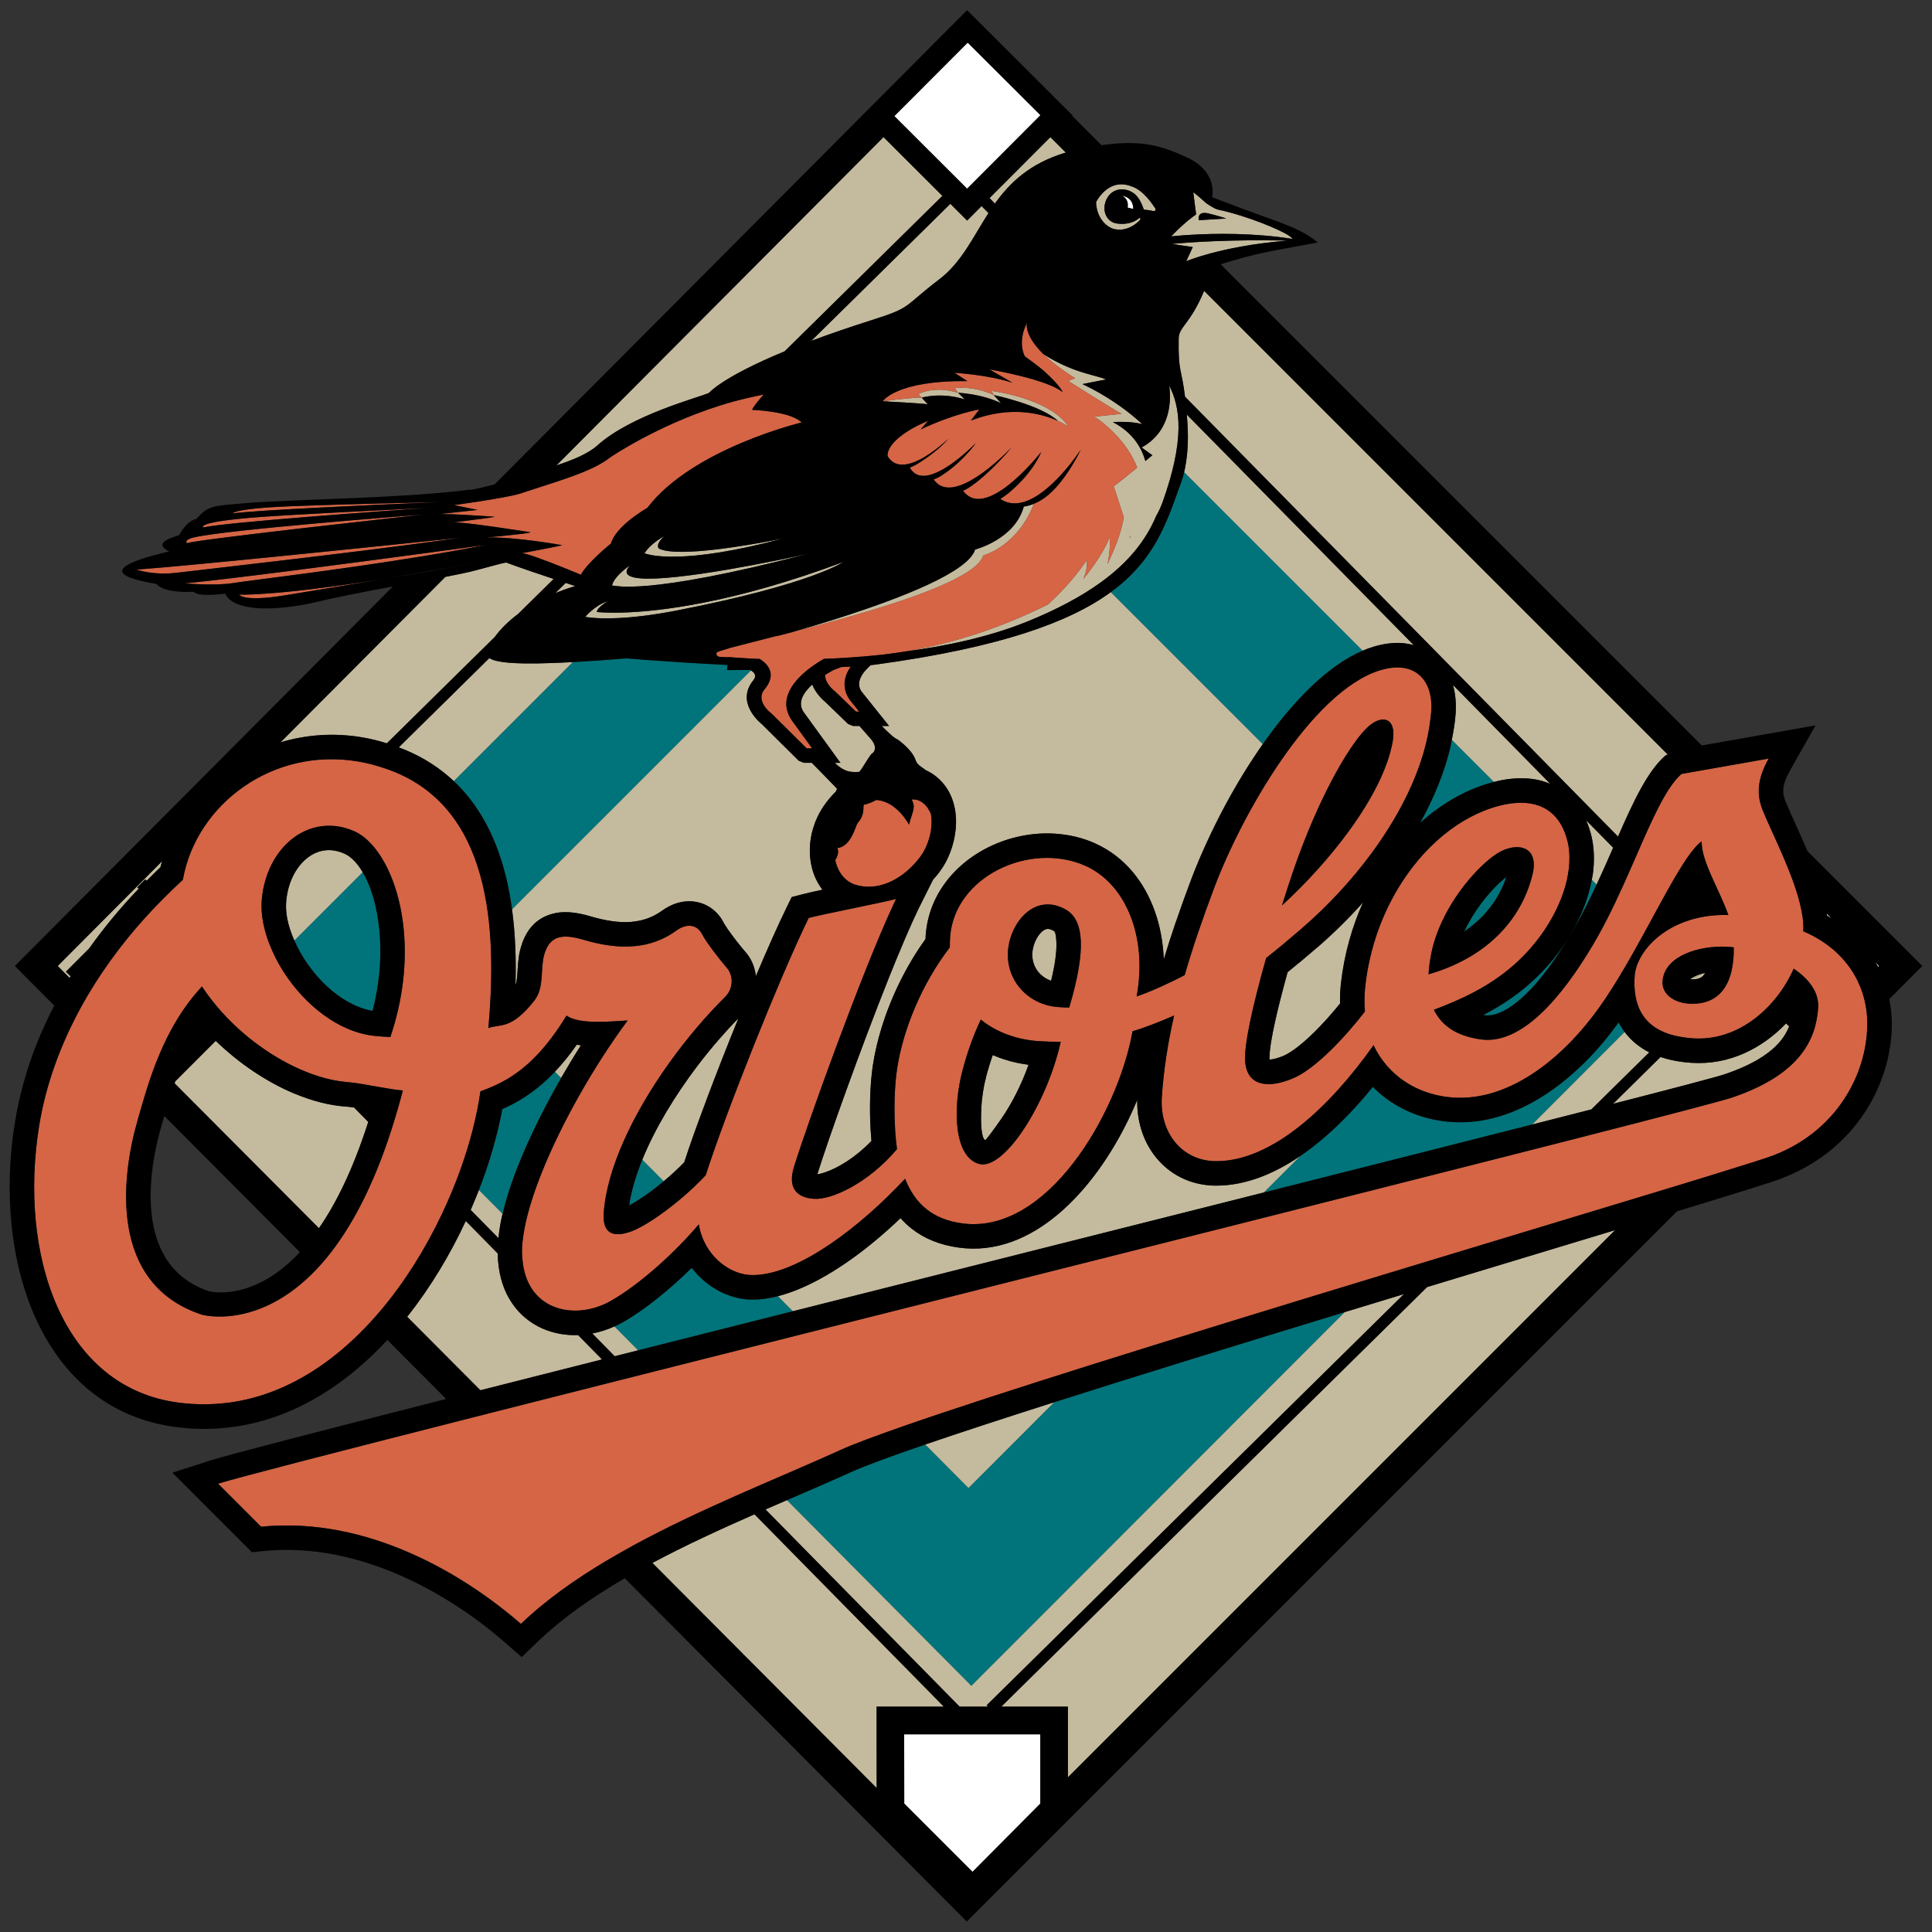 <?xml version="1.0" encoding="utf-8"?>
<!-- Generator: Adobe Illustrator 17.0.0, SVG Export Plug-In . SVG Version: 6.00 Build 0)  -->
<!DOCTYPE svg PUBLIC "-//W3C//DTD SVG 1.1//EN" "http://www.w3.org/Graphics/SVG/1.1/DTD/svg11.dtd">
<svg version="1.1" id="Layer_1" xmlns="http://www.w3.org/2000/svg" xmlns:xlink="http://www.w3.org/1999/xlink" x="0px" y="0px"
	 width="200px" height="200px" viewBox="0 0 200 200" style="enable-background:new 0 0 200 200;" xml:space="preserve">
<rect x="0" y="0" width="200" height="200" fill="#333333" stroke="none"/>
<path id="color3" style="fill:#00747A;" d="M151.576,96.429c0.962-2.061,2.398-3.87,3.663-5.05c0.253-0.235,0.49-0.436,0.701-0.602
	C155.184,93.053,153.702,94.993,151.576,96.429z M38.575,104.647c0.175-0.68,0.317-1.355,0.434-2.021
	c0.224-1.293,0.34-2.512,0.361-3.644v-0.01c0.073-3.722-0.701-6.786-1.825-8.686l-7.074,7.075
	C31.982,100.787,35.135,104.037,38.575,104.647z M80.53,134.178c-1.088,0.278-2.135,0.4-3.119,0.335h-0.01l-0.033-0.003h-0.02
	c-0.457-0.035-0.939-0.124-1.432-0.269c-0.487-0.142-0.949-0.323-1.372-0.538c-1.078-0.548-2.108-1.377-2.937-2.455
	c-2.203,2.17-4.771,4.281-7.091,5.611l-0.005-0.006c-0.296,0.171-0.601,0.32-0.91,0.46l2.454,2.47
	c5.14-1.299,10.521-2.657,16.026-4.046L80.53,134.178z M148.925,81.173c-0.535,1.344-1.178,2.688-1.915,4.017
	c2.321-2.099,4.952-3.565,7.649-4.242l-4.367-4.366c-0.062,0.308-0.111,0.614-0.186,0.925
	C149.811,78.717,149.413,79.943,148.925,81.173z M167.558,105.84c-0.225,0.312-0.449,0.616-0.676,0.911l0.002,0.001l-0.013,0.018
	l-0.011,0.01c-0.594,0.771-1.213,1.511-1.847,2.203c-0.625,0.68-1.309,1.358-2.05,2.022c-3.826,3.431-8.433,5.639-13.278,5.09
	l-0.018-0.001h-0.011c-0.606-0.07-1.197-0.178-1.767-0.32c-0.563-0.141-1.122-0.321-1.673-0.543c-1.571-0.63-2.958-1.551-4.1-2.723
	l-0.173,0.212c-0.69,0.846-1.44,1.698-2.241,2.542c-1.61,1.695-3.326,3.203-5.111,4.418l-3.765,3.768
	c10.426-2.633,19.994-5.054,27.79-7.039l9.569-9.577c-0.014-0.019-0.031-0.036-0.045-0.055
	C167.918,106.473,167.723,106.159,167.558,105.84z M58.089,111.588l-0.642-0.646c-0.59,0.622-1.177,1.165-1.764,1.637
	c-1.253,1.01-2.474,1.703-3.683,2.23c-0.285,1.542-0.686,3.17-1.198,4.844c-0.358,1.171-0.769,2.356-1.227,3.54l2.454,2.47
	c0.236-0.999,0.529-2.021,0.886-3.059C54.083,119.216,55.93,115.338,58.089,111.588z M65.769,124.424
	c0.861-0.525,1.89-1.263,2.943-2.144l-2.221-2.235c-0.668,1.644-1.147,3.248-1.362,4.748
	C65.323,124.688,65.538,124.565,65.769,124.424z M114.985,61.301l15.737,15.737c3.063-4.361,6.656-8.107,10.345-9.681
	l-18.486-18.485c-0.084,0.355-0.175,0.67-0.266,0.926C120.836,53.897,119.655,57.891,114.985,61.301z M155.077,104.219
	c-0.503,0.304-1.014,0.589-1.533,0.857l0.081,0.012h0.01l0.015,0.004c0.3,0.04,0.608,0.027,0.913-0.038
	c0.346-0.071,0.715-0.212,1.099-0.41c2.478-1.278,4.972-4.595,7.091-8.174l0.004,0.002v-0.008c0.92-1.554,1.75-3.223,2.527-4.894
	l-0.502-0.502c-0.541,2.938-2.11,6.11-4.467,8.794C158.73,101.672,156.961,103.081,155.077,104.219z M100.257,154.036l-4.473-4.503
	c-3.594,1.232-6.303,2.229-7.777,2.897l-0.005,0.003c-1.533,0.697-3.742,1.652-6.033,2.643c-0.168,0.072-0.34,0.147-0.509,0.22
	l19.094,19.225l38.658-38.694c-10.449,3.187-21.118,6.475-30.084,9.331L100.257,154.036z M52.165,89.957
	c0.373,1.345,0.647,2.748,0.841,4.186l24.732-24.734c-0.034-0.02-0.068-0.038-0.096-0.052l-1.536,0.007l-0.845,0.004l0.064-0.532
	c-5.669-0.278-10.497-0.681-10.497-0.681c-2.139,0.174-3.965,0.301-5.537,0.387L46.973,80.859
	C49.535,83.271,51.18,86.412,52.165,89.957z"/>
<path id="color2" style="fill:#C4BB9E;" d="M194.426,100.112c-0.097-0.187-0.213-0.364-0.32-0.545l0.432,0.433L194.426,100.112z
	 M46.973,80.859l12.318-12.318c-5.63,0.309-7.889,0.086-8.632-0.416l-9.382,9.246c0.198,0.074,0.395,0.144,0.593,0.225
	C43.882,78.423,45.565,79.532,46.973,80.859z M52.029,125.663l-2.454-2.47c-0.266,0.688-0.552,1.373-0.85,2.059l2.873,2.919
	c0.072-0.702,0.178-1.429,0.352-2.2C51.973,125.869,52.005,125.764,52.029,125.663z M174.966,101.363
	c0.156,0.01,0.259,0.015,0.312,0.015c0.51-0.007,0.858-0.152,1.059-0.401c0.064-0.078,0.12-0.166,0.173-0.264l-1.554,0.65H174.966z
	 M164.794,86.769l0.002,0.01c0.124,0.581,0.191,1.208,0.204,1.87c0.011,0.627-0.029,1.254-0.116,1.873
	c-0.026,0.18-0.069,0.364-0.103,0.546l0.502,0.502c0.601-1.29,1.169-2.58,1.709-3.817l-2.795-2.839
	c0.244,0.57,0.452,1.177,0.597,1.845V86.769z M90.276,33.127c4.209-1.336,3.15-1.308,6.977-4.226
	c2.303-1.76,3.473-4.359,5.074-6.844l-0.714-0.724l-1.495,1.5l-1.646-1.645l-0.09-0.089L83.984,35.286
	C85.776,34.616,87.853,33.895,90.276,33.127z M175.514,101.038c-0.233,0.104-0.435,0.211-0.586,0.323l1.582-0.649
	C176.155,100.794,175.82,100.903,175.514,101.038z M58.558,60.342l-1.077,1.061c1.213-0.505,2.074-0.731,2.074-0.731
	C59.229,60.564,58.895,60.453,58.558,60.342z M168.185,106.832l-9.569,9.577c2.187-0.557,4.233-1.08,6.121-1.563l5.994-5.907
	C169.646,108.391,168.815,107.67,168.185,106.832z M122.581,48.872l18.486,18.485c0.363-0.155,0.727-0.289,1.092-0.4
	c1.063-0.326,2.05-0.446,2.943-0.389c0.442,0.029,0.855,0.113,1.253,0.22l-23.501-23.875c0.02,0.249,0.041,0.509,0.061,0.79
	C123.07,45.881,122.869,47.653,122.581,48.872z M35.972,114.568h-0.009c-0.905-0.057-1.824-0.208-2.742-0.438
	c-0.88-0.221-1.788-0.529-2.707-0.91h-0.01c-2.88-1.193-5.756-3.134-8.172-5.473l-1.735,1.736l-2.435,2.436l-0.005-0.006
	c-0.028,0.077-0.056,0.154-0.082,0.232l14.943,14.999c1.78-2.571,3.543-6.122,5.105-11.004l-1.463-1.486
	c-0.288-0.046-0.516-0.076-0.649-0.084L35.972,114.568z M63.6,137.314c-0.739,0.333-1.508,0.579-2.285,0.728l2.318,2.355
	c0.802-0.203,1.607-0.407,2.421-0.613L63.6,137.314z M150.692,73.774l-0.001,0.034v0.01c-0.062,0.903-0.209,1.829-0.399,2.764
	l4.367,4.366c0.27-0.068,0.539-0.137,0.811-0.188l0.011-0.002h0.011c0.617-0.117,1.225-0.18,1.82-0.189
	c0.639-0.01,1.226,0.038,1.762,0.143c0.507,0.099,0.97,0.255,1.415,0.436l-10.087-10.248
	C150.656,71.776,150.759,72.744,150.692,73.774z M175.105,110.022c-1.23-0.08-2.285-0.292-3.204-0.603l-4.921,4.85
	c6.506-1.672,10.695-2.775,11.527-3.053c3.012-1.011,4.814-2.226,5.852-3.504c0.381-0.468,0.65-0.956,0.852-1.45l-0.314-0.319
	C182.407,108.537,179.001,110.278,175.105,110.022z M6.827,100.586l2.403-2.404c1.507-2.116,3.211-4.186,5.128-6.183l-0.146-0.148
	l0.83-0.818l0.141,0.144c0.47-0.471,0.932-0.943,1.424-1.405c0.049-0.208,0.115-0.413,0.171-0.619L5.974,99.999l1.235,1.239
	c0.035-0.057,0.064-0.115,0.1-0.173L6.827,100.586z M122.672,41.065l44.825,45.537c1.601-3.652,3.055-6.769,4.902-8.386l0.24-0.116
	l-47.991-47.992c-1.418,3.436-2.613,3.709-2.631,4.928C121.96,38.591,122.306,38.051,122.672,41.065z M37.565,76.341
	c0.817,0.141,1.646,0.347,2.483,0.606l11.169-11.006c0.683-0.934,1.53-1.725,2.425-2.389l3.673-3.62
	c-1.61-0.532-3.296-1.097-4.917-1.699c-0.588,0.098-1.14,0.281-3.083,0.792c-0.83,0.219-1.928,0.449-3.212,0.695l-17.06,17.124
	C31.682,76.055,34.569,75.822,37.565,76.341z M73.392,40.676c0,0,1.31-1.613,7.835-4.308l16.33-16.092l-6.097-6.084L57.599,48.18
	c1.638-0.542,3.258-1.188,4.232-2.062C65.348,42.957,72.211,41.195,73.392,40.676z M102.992,21.073
	c1.56-2.182,3.633-4.169,7.339-5.283l-1.595-1.595l-6.3,6.312L102.992,21.073z M90.745,176.674h3.425h3.538l-19.604-19.916
	c-3.519,1.546-7.135,3.206-10.57,5.034l23.22,23.308l-0.006-4.992L90.745,176.674z M189.544,95.032
	c0.026,0.015,0.049,0.032,0.074,0.049l-0.523-0.523c0.011,0.079,0.031,0.161,0.04,0.24
	C189.272,94.875,189.409,94.951,189.544,95.032z M147.731,133.236l-44.08,43.437h3.474h3.422v3.435v3.884l56.649-56.65
	c-2.052,0.622-4.229,1.281-6.508,1.97C156.63,130.541,152.255,131.864,147.731,133.236z M35.672,88.376
	c-0.474-0.214-0.939-0.333-1.376-0.364c-0.81-0.058-1.582,0.174-2.245,0.626c-0.745,0.508-1.376,1.288-1.812,2.255
	c-0.334,0.743-0.55,1.59-0.616,2.507l-0.003,0.031h-0.001c-0.036,0.555,0.011,1.143,0.133,1.746c0.13,0.645,0.353,1.333,0.653,2.037
	c0.021,0.049,0.046,0.098,0.067,0.147l7.074-7.075C36.987,89.341,36.343,88.679,35.672,88.376z M145.333,133.965
	c-2.022,0.614-4.065,1.237-6.12,1.862l-38.658,38.694L81.46,155.296c-0.73,0.316-1.469,0.637-2.215,0.962l20.096,20.416h2.937
	l-0.141-0.143L145.333,133.965z M59.841,138.205c-0.129,0.004-0.258,0.011-0.387,0.011c-1.329-0.012-2.626-0.311-3.777-0.917
	c-1.196-0.633-2.229-1.586-2.981-2.888c-0.718-1.245-1.141-2.8-1.174-4.656l-3.306-3.359c-1.605,3.453-3.64,6.863-6.065,9.918
	l7.578,7.606c3.934-0.999,8.159-2.07,12.595-3.192L59.841,138.205z M53.363,101.947c0.141-0.272,0.178-0.876,0.215-1.478
	c0.052-0.885,0.107-1.769,0.461-2.759l-0.009-0.003c0.575-1.607,1.521-2.601,2.996-3.063c1.153-0.361,2.471-0.27,4.089,0.211
	c1.619,0.48,3.06,0.687,4.325,0.574V95.42c1.139-0.101,2.17-0.472,3.099-1.148l0.002,0.003c0.241-0.175,0.485-0.327,0.729-0.452
	c0.954-0.492,1.923-0.625,2.821-0.457c1.006,0.191,1.858,0.735,2.467,1.567l0.01,0.011c0.12,0.165,0.236,0.354,0.344,0.565
	l0.007,0.023l0.002,0.004l0.147,0.237c0.107,0.171,0.196,0.308,0.27,0.415c0.587,0.849,1.4,1.864,1.826,2.352l0.03,0.03l0.046,0.055
	l0.041,0.049c0.207,0.258,0.386,0.541,0.533,0.843c0.137,0.286,0.247,0.589,0.325,0.903c0.052,0.205,0.088,0.415,0.111,0.629
	c1.188-2.804,2.305-5.315,3.196-7.138l0.512-1.046l1.125-0.293l0.009-0.002c0.47-0.122,1.198-0.286,2.048-0.468
	c-0.488-0.646-0.861-1.389-1.074-2.211c-0.332-1.275-0.316-2.722,0.102-4.126c0.236-0.791,0.598-1.575,1.094-2.309
	c0.375-0.556,0.814-1.066,1.286-1.54c0.029-0.096,0.062-0.187,0.099-0.274c-0.549-0.581-1.825-1.881-2.607-2.676h-0.829
	l-0.525-0.219l-3.816-3.78c-0.436-0.359-2.667-2.365-0.876-4.55l-0.002-0.001c0.419-0.512,0.019-0.853-0.252-1.009L53.006,94.142
	C53.347,96.669,53.439,99.306,53.363,101.947z M90.131,68.857c-0.919,0.812-1.57,1.791-0.963,2.712l1.901,2.376l0.967,1.208h-0.758
	c0.599,0.609,1.345,1.321,1.617,1.379c0,0,1.516,1.049,1.868,2.113c0.198,0.59,0.582,0.68,1.042,1.067
	c0.196,0.097,0.394,0.19,0.585,0.31l0.001-0.002l0.003,0.003l0.07,0.04c0.078,0.051,0.176,0.12,0.29,0.204
	c1.598,1.188,2.241,3.022,2.214,4.917c-0.023,1.615-0.554,3.319-1.38,4.602c-0.08,0.124-0.18,0.266-0.295,0.422v0.01
	c-0.22,0.294-0.458,0.576-0.707,0.849l-1.549,3.099l0.003,0.002c-0.413,0.852-0.882,1.902-1.39,3.09
	c-0.562,1.317-1.112,2.649-1.635,3.962c-2.916,7.3-6.27,16.702-7.398,20.312h-0.002l-0.008,0.028l0.118-0.017
	c0.202-0.037,0.427-0.094,0.664-0.176c1.365-0.461,3.155-1.53,4.826-3.261l-0.005-0.038c-0.042-0.457-0.072-0.862-0.092-1.216
	v-0.009c-0.116-2.124-0.062-4.542,0.234-6.534l0.003-0.015c0.092-0.624,0.219-1.281,0.377-1.959c0.15-0.645,0.33-1.31,0.54-1.987
	c0.971-3.14,2.535-6.364,4.537-9.141c0.004-0.132,0.008-0.24,0.012-0.319c0.082-1.249,0.381-2.416,0.852-3.483
	c1.044-2.356,2.929-4.233,5.2-5.468c2.213-1.202,4.812-1.801,7.354-1.636c1.42,0.093,2.821,0.417,4.136,0.999l-0.003,0.006
	l0.011,0.007c0.775,0.345,1.492,0.773,2.142,1.276c0.661,0.512,1.261,1.094,1.79,1.731c1.859,2.249,3.012,5.356,3.164,8.883
	l0.049-0.023c0.357-1.182,0.731-2.343,1.121-3.488c0.515-1.511,1.086-3.086,1.702-4.726l0.003-0.008
	c0.432-1.141,0.959-2.396,1.567-3.719c0.613-1.333,1.28-2.68,1.989-3.991c1.133-2.101,2.423-4.217,3.822-6.209l-15.737-15.737
	c-4.251,3.103-11.39,5.721-24.294,7.49C90.514,68.815,90.323,68.836,90.131,68.857z M88.31,79.914c0,0,0.318,0.022,0.658-0.014
	c0.055-0.07,0.109-0.144,0.163-0.219c0.393-0.577,0.753-1.211,0.969-1.486c0.072-0.101,0.132-0.173,0.174-0.196
	c0.068-0.039,0.137-0.101,0.194-0.18c0.169-0.281,0.192-0.751-0.341-1.348c-0.106-0.118-0.667-0.759-1.158-1.319H88.31l-0.516-0.208
	l-2.335-2.255c-0.232-0.189-1.012-0.881-1.375-1.828c-0.889,0.807-1.559,1.832-0.913,2.824l2.974,4.098l0.859,1.185h-0.58
	C86.855,79.405,87.512,79.901,88.31,79.914z M70.833,120.316c0.285-0.875,0.585-1.754,0.894-2.627
	c0.351-0.989,0.825-2.279,1.393-3.795v-0.009c1.005-2.678,2.16-5.621,3.323-8.482c-0.625,0.64-1.282,1.352-1.956,2.126
	c-0.796,0.914-1.566,1.86-2.293,2.817c-2.326,3.07-4.388,6.462-5.703,9.699l2.221,2.235
	C69.423,121.686,70.145,121.026,70.833,120.316z M100.257,154.036l8.872-8.878c-5.126,1.633-9.694,3.124-13.346,4.375
	L100.257,154.036z M106.291,110.197c-0.376-0.052-0.727-0.113-1.044-0.183c-0.827-0.179-1.663-0.441-2.477-0.793
	c-0.259,0.739-0.501,1.519-0.711,2.338l0.007,0.002l-0.063,0.251l-0.005-0.001c-0.098,0.405-0.184,0.865-0.26,1.368
	c-0.073,0.504-0.125,0.989-0.149,1.436c-0.086,1.674-0.007,3.196,0.4,3.416c0.143-0.087,0.785-0.951,1.657-2.199
	c1.059-1.519,2.073-3.501,2.833-5.607l-0.187-0.024V110.197z M125.357,122.722c-2.325-0.151-4.247-1.192-5.597-2.795
	c-1.29-1.532-2.02-3.563-2.033-5.78c0-0.098-0.003-0.192,0-0.281c-0.261,0.626-0.539,1.252-0.839,1.878
	c-3.604,7.527-10.029,14.453-17.627,13.408c-1.971-0.271-3.588-0.93-4.916-1.985c-0.406-0.322-0.779-0.677-1.121-1.065l-0.014,0.014
	c-0.811,0.771-1.628,1.505-2.439,2.186c-3.361,2.819-6.984,5.046-10.241,5.877l1.55,1.56c6.629-1.672,13.438-3.388,20.228-5.1
	c9.749-2.457,19.457-4.903,28.518-7.191l3.765-3.768c-2.749,1.871-5.662,3.036-8.61,3.056
	C125.723,122.739,125.518,122.734,125.357,122.722z M136.285,98.141c-0.701,0.605-1.314,1.127-1.791,1.523l-0.006-0.007
	c-0.442,0.369-0.846,0.697-1.197,0.984c-0.113,0.41-0.23,0.842-0.35,1.296c-0.197,0.733-0.358,1.353-0.479,1.842
	c-0.704,2.837-1.105,4.974-1.037,5.911l0.025-0.002c0.399-0.031,0.883-0.166,1.422-0.392l-0.002-0.004l0.006-0.002h0.01
	c0.188-0.08,0.414-0.203,0.664-0.361c0.295-0.188,0.588-0.397,0.872-0.622c1.473-1.161,3.052-2.883,4.299-4.424v-0.057
	c-0.011-0.663,0.018-1.324,0.087-1.976v-0.009l0.003-0.021c0.172-1.525,0.463-3.01,0.86-4.442c0.382-1.378,0.864-2.703,1.43-3.963
	c-1.499,1.682-3.118,3.271-4.811,4.73L136.285,98.141z M108.809,101.534c0.41-1.689,0.589-3.017,0.547-4.017
	c-0.028-0.699-0.119-1.07-0.267-1.153h-0.01c-0.217-0.122-0.402-0.187-0.553-0.202c-0.157-0.015-0.321,0.04-0.479,0.143
	c-0.274,0.179-0.519,0.468-0.716,0.816c-0.248,0.436-0.407,0.934-0.455,1.422h-0.001l-0.007,0.12
	c-0.046,0.784,0.217,1.499,0.686,2.033C107.88,101.064,108.311,101.355,108.809,101.534z M59.707,108.149
	c-0.759,1.087-1.511,2.004-2.26,2.792l0.642,0.646c0.657-1.142,1.342-2.275,2.047-3.375
	C59.993,108.194,59.849,108.174,59.707,108.149z M118.248,43.908c0,0-1.083-1.073-2.953-2.319l2.164,2.163
	C117.73,43.788,117.998,43.836,118.248,43.908z M114.502,39.278c-0.488-0.217-1.229-0.373-2.172-0.655l0.9,0.899
	C113.655,39.44,114.121,39.35,114.502,39.278z M106.668,52.984c0.125-0.261,0.244-0.537,0.355-0.828
	c-0.319,0.131-0.628,0.217-0.919,0.264L106.668,52.984z M117.064,55.799l-0.058-0.18c-0.02,0.033-0.033,0.064-0.053,0.097
	c0.004-0.087-0.001-0.176-0.002-0.264l-0.614-1.892c-0.307,1.782-1.119,3.658-1.699,4.836c0.147-0.571,0.298-1.511,0.238-2.79
	c0,0-0.467,1.369-2.081,3.508l1.168,1.167c2.788-2.021,4.633-4.28,5.711-6.841C118.49,55.478,117.064,55.799,117.064,55.799z
	 M111.312,39.161l-0.733,0.272c0,0,5.066,3.205,5.53,3.405l-2.815,0.29c1.909,1.294,3.592,3.136,4.429,5.281
	c0.308-0.25,0.597-0.487,0.846-0.691c-0.381-1.354-1.281-2.946-3.364-4.024c0,0,1.142-0.095,2.254,0.057l-2.164-2.163
	c-0.906-0.604-1.995-1.249-3.24-1.833c0,0,0.54-0.107,1.176-0.232l-0.9-0.899c-1.158-0.346-2.624-0.886-4.307-1.962
	C108.767,37.391,109.816,38.227,111.312,39.161z M98.833,40.181l0.351,0.479c0,0,2.355,0.077,4.452,1.074l-0.766-0.842
	C100.775,39.894,98.833,40.181,98.833,40.181z M102.627,40.462l0.243,0.43c0,0,4.824,0.992,6.65,2.678
	c0.717,0.325,1.11,0.61,1.11,0.61C108.659,41.193,102.627,40.462,102.627,40.462z M95.069,40.797l0.347,0.368
	c0,0,1.944-0.606,4.457,0.175l-0.69-0.68C96.67,39.874,95.069,40.797,95.069,40.797z M112.484,57.998c0,0-0.112,0.176-0.325,0.476
	l0.324,0.324C112.52,58.533,112.533,58.264,112.484,57.998z M91.379,41.533c0,0,4.284,0.228,4.664,0.317l-0.627-0.685
	C95.031,41.076,91.379,41.533,91.379,41.533z M82.049,65.421c-0.111,0.032-0.226,0.065-0.337,0.097
	c0.11-0.028,0.225-0.058,0.336-0.086L82.049,65.421z M112.131,59.958c0.165-0.356,0.294-0.753,0.352-1.159l-0.324-0.324
	c-0.549,0.769-1.787,2.379-3.668,4.096c-0.717,0.363-1.486,0.721-2.298,1.077c-2.096,0.95-6.8,2.858-12.487,3.796
	c4.229-0.558,8.677-1.502,12.577-3.077c3.104-1.255,5.641-2.608,7.681-4.087l-1.168-1.167
	C112.591,59.383,112.374,59.663,112.131,59.958z M101.786,57.502c0,0,3.084-0.785,4.882-4.519l-0.564-0.564
	c-0.041,0.006-0.08,0.011-0.12,0.016c-0.929,3.408-5.039,4.452-5.039,4.452c-0.693,2.31-7.615,5.019-14.138,7.097l0.64-0.001
	C94.196,62.081,101.129,59.694,101.786,57.502z M82.3,65.366l0.002-0.018c-0.085,0.024-0.17,0.049-0.254,0.073l-0.001,0.01
	C82.131,65.411,82.216,65.388,82.3,65.366z M87.446,63.984l-0.64,0.001c-0.113,0.036-0.226,0.072-0.338,0.108l0.593-0.001
	C87.189,64.056,87.317,64.02,87.446,63.984z M84.729,64.729c0.767-0.205,1.546-0.417,2.331-0.637l-0.593,0.001
	c-0.698,0.22-1.388,0.432-2.065,0.637H84.729z M82.823,65.232l0.004-0.035c-0.178,0.052-0.35,0.101-0.525,0.152L82.3,65.366
	C82.475,65.321,82.646,65.278,82.823,65.232z M84.402,64.729c-0.534,0.161-1.062,0.318-1.575,0.468l-0.004,0.035
	c0.62-0.161,1.259-0.33,1.906-0.503H84.402z M113.462,20.927c0.062,1.693,1.127,2.605,1.857,2.779
	c1.041,0.248,1.872-0.23,2.329-0.597l-0.212-0.212c-0.576,0.294-1.325,0.329-1.89,0.226c-0.903-0.16-1.362-1.09-1.176-1.969
	c0.079-0.381,0.231-0.672,0.416-0.907l-0.449-0.449C113.759,20.318,113.462,20.927,113.462,20.927z M117.392,20.029
	c0,0,0.589,0.374,0.984,1.575l0.103,0.104c0.174,0.017,0.646,0.068,0.829,0.129c0.225,0.071,0.498-0.089,0.151-0.456
	c0,0-1.025-1.66-2.267-2.068c-0.493-0.206-0.934-0.261-1.331-0.223l0.529,0.529C116.754,19.665,117.108,19.801,117.392,20.029z
	 M117.922,22.868c0.246-0.25,0.123-0.414-0.094-0.219c-0.112,0.105-0.252,0.178-0.392,0.249l0.212,0.212
	C117.762,23.018,117.859,22.932,117.922,22.868z M114.787,20.246c0.411-0.523,1.017-0.704,1.602-0.628l-0.529-0.529
	c-0.631,0.06-1.139,0.363-1.523,0.708L114.787,20.246z M118.409,21.701c0,0,0.03,0.003,0.069,0.007l-0.103-0.104
	C118.386,21.638,118.398,21.665,118.409,21.701z M61.791,63.352c-0.043-0.408,1.109-1.109,1.109-1.109
	c-1.3,0.402-2.318,1.61-2.318,1.61s1.014,0.23,3.262,0.134l0.575-0.575C62.677,63.462,61.791,63.352,61.791,63.352z M87.298,58.176
	c-11.44,4.285-19.139,5.131-22.879,5.237l-0.575,0.575c1.514-0.064,3.582-0.274,6.298-0.805
	C84.074,60.462,87.298,58.176,87.298,58.176z M68.202,56.781c0,0-0.416-0.406,0.566-1.274c0,0-1.374,0.699-2.052,1.766
	c0,0,0.922,0.419,3.497,0.348l0.494-0.494C69.604,57.136,68.703,57.041,68.202,56.781z M70.705,57.127l-0.494,0.494
	c2.236-0.062,5.717-0.495,10.928-1.896C81.139,55.725,74.641,57.094,70.705,57.127z M65.215,58.526c0,0-1.625,1.085-1.861,2.082
	c0.276,0.025,1.17,0.257,3.855,0.015l0.74-0.74C65.553,59.987,64.175,59.668,65.215,58.526z M67.949,59.883l-0.74,0.74
	c2.899-0.261,7.886-1.073,16.463-3.298C83.672,57.326,73.284,59.653,67.949,59.883z M119.266,45.558l2.297,2.296
	c0.567-2.61,0.539-4.554,0.167-6.085l-0.613-0.622C121.098,42.357,120.783,44.205,119.266,45.558z M121.032,39.908
	c0,0,0.094,0.502,0.084,1.238l0.613,0.622C121.559,41.072,121.32,40.458,121.032,39.908z M119.294,47.123
	c0,0-0.298,0.245-0.725,0.596c0.402,1.431,0.22,2.595,0.22,2.595c0.539-0.721,1.029-1.487,1.43-2.161
	c0,0.08,0.627-0.048,0.621,0.033c-0.101,1.887-0.483,3.629-1.166,5.252c0.25-0.43,0.489-0.933,0.702-1.53
	c0.539-1.511,0.924-2.851,1.186-4.054l-2.297-2.296c-0.311,0.277-0.664,0.536-1.084,0.761L119.294,47.123z M116.44,52.762
	c-0.021,0.262-0.056,0.528-0.102,0.796l0.614,1.892C116.939,54.147,116.44,52.762,116.44,52.762z M117.006,55.618l0.058,0.18
	c0,0,1.426-0.32,2.61-2.361c0.683-1.623,1.065-3.365,1.166-5.252c0.006-0.08-0.621,0.047-0.621-0.033
	c-0.401,0.674-0.89,1.44-1.43,2.161c0,0,0.181-1.164-0.22-2.595c-0.249,0.203-0.537,0.44-0.846,0.691
	C118.573,50.582,118.549,53.068,117.006,55.618z M116.338,53.559c0.046-0.268,0.081-0.534,0.102-0.796c0,0,0.5,1.384,0.512,2.688
	l0.055,0.168c1.543-2.55,1.567-5.036,0.718-7.209c-1.04,0.848-2.247,1.82-2.435,1.92L116.338,53.559z M123.305,24.305l-0.94-0.94
	c0.868-0.785,1.458-1.169,1.458-1.169l-0.296-2.281c0.177,0.061,1.316,1.098,1.316,1.098s0.839,0.598,1.232,0.682
	c3.115,0.666,6.565,2.147,7.339,2.69c0.338,0.24,0.407,0.35,0.407,0.35C129.712,24.084,125.66,24.166,123.305,24.305z
	 M124.103,22.797l2.846-0.177c0,0-0.461-0.175-1.794-0.512C123.831,21.775,124.103,22.797,124.103,22.797z M123.305,24.305
	l-0.94-0.94c-0.339,0.307-0.718,0.67-1.126,1.103l0.004,0.004C121.273,24.468,122.048,24.379,123.305,24.305z M121.243,24.472
	l-0.004-0.004c-0.001,0.002-0.003,0.003-0.004,0.004L121.243,24.472z M133.289,24.909c0,0-4.444-0.137-9.242,0.138l1.201,1.199
	C127.011,25.769,129.704,25.199,133.289,24.909z M122.149,25.378l1.327,0.198l-0.356,0.773l0.419,0.418
	c0.404-0.14,0.977-0.322,1.709-0.52l-1.201-1.199c-0.691,0.04-1.388,0.088-2.082,0.147L122.149,25.378z M122.799,27.044
	c0,0,0.253-0.109,0.74-0.278l-0.419-0.418L122.799,27.044z M121.301,25.251l0.848,0.126l-0.184-0.183
	C121.743,25.213,121.522,25.23,121.301,25.251z"/>
<path id="color1" style="fill:#D56545;" d="M48.717,52.639l-1.727-0.35c0,0,1.094-0.149,2.429-0.354
	c0.864-0.133,1.826-0.289,2.663-0.445c0.778-0.145,1.449-0.289,1.82-0.413c0.411-0.136,0.808-0.264,1.202-0.392
	c3.533-1.146,6.393-2.006,8.106-3.367c0,0,5.497-3.758,12.75-5.76c0.715-0.197,1.45-0.37,2.195-0.529
	c0.3-0.063,0.596-0.132,0.899-0.188c0,0-1.137,1.288-1.189,1.585c0,0,3.984,0.137,5.116,1.309c0,0-11.316,2.715-15.967,8.839
	c0,0-0.988,0.556-1.96,1.366c-0.393,0.327-0.779,0.695-1.101,1.085c-0.328,0.397-0.588,0.815-0.705,1.236c0,0-2.5,2.029-3.11,3.237
	c0,0-0.194-0.081-0.51-0.211c-0.299-0.123-0.711-0.291-1.175-0.478c-1.725-0.693-4.194-1.642-4.492-1.532
	c0,0,3.987-0.75,4.252-0.835c0,0-4.806-0.886-7.919-0.803c0,0,4.307-0.368,4.632-0.537c0,0-1.78-0.283-3.673-0.552
	c-0.664-0.094-1.338-0.185-1.957-0.263c-0.845-0.107-1.571-0.183-2.018-0.203c-0.165-0.007-0.304-0.009-0.381,0.002
	c0,0,0.169-0.021,0.433-0.054c0.589-0.074,1.667-0.21,2.547-0.329c0.676-0.091,1.234-0.171,1.348-0.203c0,0-0.431-0.034-1.07-0.077
	c-0.578-0.04-1.325-0.088-2.093-0.128c-0.912-0.048-1.846-0.085-2.534-0.082l2.935-0.32l0.981-0.107L48.717,52.639z M51.581,57.794
	c-0.076,0.015-0.147,0.028-0.222,0.043c-0.62,0.121-1.229,0.239-1.823,0.353c0.961-0.181,1.541-0.295,1.826-0.352
	C51.506,57.81,51.581,57.794,51.581,57.794z M88.222,91.458c0.114,0.052,0.23,0.101,0.354,0.137
	c1.906,0.568,3.829-0.147,5.348-1.457c0.493-0.425,0.943-0.912,1.337-1.439c0.871-1.169,1.372-2.97,1.105-4.456
	c-0.114-0.239-0.24-0.466-0.377-0.679c-0.428-0.533-0.954-0.877-1.621-0.799c0.495,0.837,0.052,1.296-0.264,2.598
	c0,0-0.069-0.129-0.195-0.324c-0.152-0.236-0.392-0.57-0.71-0.912c-0.588-0.629-1.442-1.265-2.504-1.312
	c-0.303,0.177-0.714,0.373-1.286,0.495c-0.077,0.397,0.122,1.026-0.618,1.881c-0.233,0.264-0.638,2.441-2.126,2.603
	c0,0,0.316,0.392-0.194,1.252C86.697,90.14,87.305,91.039,88.222,91.458z M82.3,65.366c-0.085,0.022-0.17,0.044-0.253,0.065
	c-0.111,0.028-0.226,0.058-0.336,0.086c-0.038,0.01-0.075,0.019-0.114,0.029c-0.399,0.102-0.787,0.201-1.166,0.297L80.28,65.86
	l-1.56,0.402l-0.895,0.23L76.2,66.91l-0.109,0.028l-0.092,0.023l-0.464,0.12l-0.106,0.027l-0.01,0.02
	c-0.691,0.19-1.124,0.329-1.198,0.405c-0.154,0.156-0.018,0.443,0.304,0.468c0.08,0.006,0.424,0.024,0.894,0.045l0.003-0.027
	c0.144,0.012,0.321,0.027,0.53,0.043c0.072,0.005,0.135,0.011,0.214,0.016c0.001,0.001,0.001,0.001,0.001,0.001
	c0.001,0,0.001,0,0.002,0c0.418,0.03,0.933,0.063,1.544,0.093c0.289,0.014,0.598,0.028,0.927,0.04
	c0.058,0.036,0.117,0.075,0.177,0.117c0.247,0.172,0.503,0.396,0.691,0.678c0.372,0.562,0.467,1.344-0.362,2.357h-0.003
	c-0.995,1.212,0.661,2.451,0.665,2.454l0.09,0.076l3.615,3.581h0.564l-2.114-2.913l-0.014-0.024
	c-1.506-2.241,0.389-4.263,1.984-5.446c0.047-0.035,0.093-0.069,0.138-0.102c0.159-0.114,0.313-0.22,0.459-0.316
	c0.301-0.198,0.569-0.356,0.77-0.469c0.04-0.002,0.08-0.003,0.12-0.005c0.279-0.011,0.556-0.021,0.843-0.035
	c0.113-0.005,0.228-0.012,0.343-0.018c0.292-0.015,0.59-0.034,0.888-0.051c0.248-0.016,0.497-0.031,0.751-0.049
	c0.227-0.016,0.458-0.035,0.688-0.053c0.188-0.015,0.373-0.027,0.564-0.044c0.222-0.018,0.45-0.042,0.675-0.063
	c0.375-0.034,0.749-0.068,1.131-0.109c0.133-0.014,0.262-0.035,0.395-0.05c0.682-0.079,1.35-0.176,2.008-0.284
	c5.688-0.938,10.391-2.845,12.487-3.796c0.811-0.355,1.581-0.714,2.298-1.077c1.881-1.717,3.119-3.326,3.668-4.096
	c0.213-0.3,0.325-0.476,0.325-0.476c0.049,0.266,0.036,0.535-0.001,0.8c-0.058,0.406-0.187,0.803-0.352,1.159
	c0.243-0.295,0.46-0.575,0.664-0.846c1.614-2.139,2.081-3.508,2.081-3.508c0.06,1.279-0.091,2.22-0.238,2.79
	c0.58-1.178,1.391-3.054,1.699-4.836l-1.049-3.229c0.188-0.101,1.395-1.072,2.435-1.92c-0.838-2.145-2.521-3.987-4.429-5.281
	l2.815-0.29c-0.464-0.2-5.53-3.405-5.53-3.405l0.733-0.272c-1.496-0.934-2.545-1.77-3.289-2.499c-2.129-2.088-1.7-3.285-1.7-3.285
	c-1.07,2.138-0.223,3.514-0.223,3.514s1.401,1.005,1.927,1.472c1.855,1.675,1.971,2.222,1.971,2.222
	c-1.587-1.332-7.578-2.353-7.578-2.353l2.399,1.388c-2.626-0.857-6.01-1.031-6.01-1.031l1.335,0.861
	c-7.386-0.09-8.765,2.082-8.765,2.082s3.653-0.457,4.037-0.368l-0.347-0.368c0,0,1.602-0.923,4.115-0.137l-0.351-0.479
	c0,0,1.943-0.287,4.037,0.711l-0.243-0.43c0,0,6.032,0.731,8.002,3.717c0,0-0.393-0.285-1.11-0.61
	c-1.604-0.727-4.844-1.655-9.007-0.041l0.865-1.146c0,0-2.517,0.4-6.063,2.066l0.754-0.883c0,0-3.525,1.363-4.13,3.187
	c-0.056,0.168-0.069,0.317-0.057,0.453c0.722,1.241,2.055,1.012,3.31,0.382c1.551-0.779,2.982-2.173,2.982-2.173
	s-0.884,1.102-2.721,2.295c-0.182,0.118-0.363,0.237-0.565,0.356c-0.249,0.147-0.474,0.248-0.687,0.326
	c0.003,0.015,0.004,0.033,0.007,0.047c0.673,1.182,1.977,0.922,3.266,0.219c1.79-0.975,3.55-2.799,3.55-2.799
	s-1.171,1.684-3.059,3.03c-0.169,0.12-0.341,0.238-0.521,0.352c-0.284,0.178-0.547,0.303-0.791,0.387
	c0.005,0.008,0.01,0.018,0.015,0.026c0-0.002-0.001-0.004-0.001-0.005c0.12,0.174,0.255,0.313,0.399,0.428
	c0.84,0.675,2.049,0.396,3.26-0.248c0.658-0.35,1.316-0.804,1.916-1.273c1.414-1.104,2.506-2.276,2.506-2.276
	s-1.005,1.231-2.313,2.468c-0.45,0.426-0.936,0.852-1.43,1.229c-0.262,0.201-0.527,0.388-0.789,0.553
	c-0.185,0.116-0.361,0.203-0.532,0.277c0.011,0.014,0.022,0.026,0.034,0.04c-0.013-0.025-0.02-0.04-0.02-0.04
	c0.07,0.096,0.144,0.18,0.219,0.258c0.007,0.007,0.013,0.015,0.02,0.022c0.046,0.046,0.094,0.082,0.142,0.122
	c0.047,0.039,0.095,0.08,0.143,0.114c0.073,0.051,0.148,0.098,0.225,0.136c0.001,0.001,0.002,0.001,0.004,0.002
	c0.885,0.436,1.995,0.061,3.081-0.631c0.195-0.125,0.391-0.26,0.584-0.403c1.946-1.439,3.668-3.638,3.668-3.638
	s-0.747,2.014-3.204,4.102c-0.079,0.066-0.154,0.133-0.235,0.2c-0.03,0.024-0.056,0.039-0.085,0.062
	c-0.247,0.195-0.481,0.353-0.706,0.488c0.012,0.009,0.023,0.021,0.034,0.031c0.677,0.443,1.402,0.519,2.133,0.359
	c0.053-0.012,0.104-0.026,0.158-0.04c2.997-0.795,6.019-5.465,6.019-5.465s-1.634,3.487-3.77,5.012
	c-0.379,0.27-0.748,0.467-1.104,0.612c-0.111,0.292-0.23,0.567-0.355,0.828c-1.798,3.734-4.882,4.519-4.882,4.519
	c-0.657,2.191-7.59,4.579-14.34,6.481c-0.128,0.037-0.257,0.072-0.385,0.108c-0.785,0.22-1.564,0.432-2.331,0.637
	c-0.647,0.173-1.286,0.342-1.906,0.503C82.646,65.278,82.475,65.321,82.3,65.366z M117.006,55.618l-0.055-0.168
	c0.001,0.088,0.006,0.177,0.002,0.264C116.973,55.683,116.986,55.651,117.006,55.618z M87.096,69.051l-0.781,0.294
	c-0.117,0.061-0.466,0.245-0.897,0.519c-0.034,0.909,0.974,1.668,0.977,1.67l0.081,0.067l2.136,2.062h0.329l-0.966-1.207
	l-0.037-0.05c-0.814-1.217-0.562-2.385,0.122-3.395C87.748,69.028,87.427,69.04,87.096,69.051z M44.478,59.123
	c0.867-0.154,1.771-0.318,2.708-0.491c0.761-0.141,1.541-0.287,2.35-0.442c-0.614,0.115-1.396,0.259-2.338,0.43
	c-0.78,0.141-1.67,0.3-2.699,0.481c-0.81,0.142-1.709,0.299-2.686,0.468c-0.633,0.109-1.291,0.222-1.997,0.342
	c0.635-0.102,1.298-0.211,1.981-0.326C42.651,59.442,43.544,59.289,44.478,59.123z M43.882,53.265
	c0.061-0.006,0.101-0.011,0.101-0.011s-0.042,0.004-0.103,0.008c-1.473,0.112-20.215,1.546-23.801,2.367
	c-1.085,0.251-0.738,0.597-0.738,0.597C20.866,55.789,42.307,53.438,43.882,53.265z M49.732,112.977c-0.002,0.026,0,0.013,0.001,0
	v-0.001C49.733,112.977,49.732,112.977,49.732,112.977L49.732,112.977z M29.534,61.622c4.084-0.665,7.477-1.232,10.282-1.71
	c-11.347,1.822-15.071,1.644-15.071,1.644C25.49,62.349,29.534,61.622,29.534,61.622z M18.267,59.294
	c2.222-0.267,17.586-1.994,27.114-3.306c0.517-0.071,1.02-0.141,1.499-0.21c0.267-0.038,0.529-0.076,0.782-0.113
	c0,0-0.303,0.032-0.828,0.086c-0.352,0.037-0.81,0.085-1.359,0.142c-6.513,0.679-25.747,2.668-31.358,3.073
	C14.117,58.967,15.852,59.582,18.267,59.294z M193.291,105.709c0.14,4.789-2.675,11.191-9.722,13.901
	c-0.676,0.261-2.86,0.953-6.142,1.963c-0.977,0.3-2.057,0.631-3.216,0.986c-1.008,0.307-2.076,0.633-3.209,0.976
	c-5.39,1.639-12.104,3.666-19.383,5.871c-0.792,0.239-1.593,0.482-2.396,0.726c-2.037,0.618-4.107,1.246-6.2,1.883
	c-10.115,3.075-20.709,6.324-30.007,9.253c-7.602,2.395-14.329,4.574-19.214,6.27c-3.109,1.08-5.477,1.964-6.837,2.582
	c-2.3,1.046-4.814,2.122-7.418,3.25c-0.727,0.315-1.46,0.636-2.199,0.96c-0.38,0.165-0.759,0.332-1.14,0.502
	c-3.519,1.559-7.117,3.234-10.538,5.09c-0.48,0.26-0.953,0.529-1.426,0.796c-0.473,0.269-0.944,0.538-1.408,0.815
	c-3.314,1.971-6.377,4.137-8.912,6.572c-5.725-4.985-15.753-11.171-26.894-10.06l-4.455-4.455c1.926-0.603,11.78-3.147,25.689-6.684
	c0.583-0.148,1.175-0.298,1.772-0.449c0.584-0.149,1.174-0.299,1.771-0.45c3.945-1.001,8.161-2.069,12.577-3.187
	c0.434-0.109,0.871-0.22,1.309-0.33c0.806-0.204,1.618-0.41,2.436-0.616c5.152-1.302,10.532-2.66,16.026-4.046
	c14.29-3.604,29.35-7.396,43.175-10.885c10.204-2.575,19.734-4.985,27.783-7.03c2.12-0.539,4.14-1.053,6.041-1.538
	c0.766-0.196,1.512-0.387,2.239-0.572c8.951-2.291,14.858-3.833,15.915-4.187c1.018-0.342,1.912-0.713,2.718-1.104
	c3.371-1.637,4.987-3.658,5.7-5.701c0.293-0.842,0.436-1.687,0.49-2.51c0.103-1.56-0.948-2.953-2.532-4.026
	c-0.46,1.044-1.071,2.054-1.802,2.975c-0.242,0.305-0.5,0.598-0.768,0.882c-2.021,2.128-4.758,3.564-7.853,3.36
	c-0.451-0.03-0.86-0.085-1.249-0.153c-0.485-0.084-0.931-0.19-1.328-0.326c-1.296-0.445-2.14-1.154-2.676-2.008
	c-0.717-1.143-0.88-2.544-0.791-3.931c0.079-1.202,0.76-2.521,1.927-3.646c0.864-0.832,1.997-1.552,3.364-2.042
	c0.405-0.144,0.825-0.273,1.268-0.373c0.962-0.217,2.012-0.326,3.145-0.287c-0.917-2.614-2.809-5.56-2.765-7.63
	c-0.926,0.659-2.084,2.494-3.406,4.843c-0.193,0.344-0.391,0.699-0.591,1.062c-0.612,1.111-1.253,2.303-1.921,3.523
	c-1.666,3.044-3.485,6.244-5.368,8.689c-3.855,5.018-9.282,8.999-14.906,8.361c-2.524-0.286-4.675-1.369-6.218-3.059
	c-0.621-0.68-1.153-1.45-1.555-2.319c-4.454,6.309-10.434,11.969-16.221,12.01c-3.645,0.021-5.936-2.988-5.699-6.633
	c0.189-2.806,0.622-5.598,1.272-8.449c-1.23,0.548-2.978,1.248-4.306,1.634c-0.01,0.072-0.021,0.152-0.04,0.232
	c-1.597,8.458-8.864,20.853-17.601,19.651c-2.999-0.413-4.832-1.937-5.903-4.618c-4.731,5.08-10.909,9.697-15.347,9.957
	c-0.265,0.016-0.525,0.021-0.777,0.004c-2.14-0.145-4.714-2.062-5.228-5.239c-2.388,2.823-5.996,6.139-9.087,7.912
	c-0.512,0.295-1.052,0.525-1.601,0.695c-0.893,0.276-1.813,0.375-2.693,0.296c-0.852-0.076-1.665-0.319-2.376-0.755
	c-0.655-0.4-1.225-0.956-1.657-1.683c-0.403-0.676-0.681-1.505-0.808-2.482c-0.053-0.404-0.087-0.826-0.083-1.283
	c0.004-0.494,0.064-1.042,0.149-1.614c0.563-3.801,2.815-9.175,5.753-14.384c1.543-2.737,3.272-5.424,5.036-7.806
	c-1.597,0.076-4.978,0.467-6.327-0.507c-1.02,1.671-2.012,2.972-2.986,4.007c-2.026,2.154-3.974,3.143-5.927,3.832
	c0.002-0.012,0.003-0.023-0.001,0.001c-0.354,2.524-1.072,5.344-2.12,8.239c-0.25,0.69-0.522,1.385-0.81,2.081
	c-0.159,0.387-0.324,0.772-0.495,1.158c-1.541,3.487-3.542,6.96-5.957,10.05c-0.325,0.415-0.658,0.824-0.999,1.225
	c-0.341,0.403-0.689,0.795-1.045,1.18c-5.155,5.581-11.841,9.294-19.72,8.307C6.372,143.693,1.89,129.774,4.064,116.472
	c0.572-3.495,1.727-7.023,3.43-10.489c0.241-0.492,0.492-0.982,0.756-1.469c0.257-0.476,0.522-0.951,0.801-1.424
	c0.034-0.057,0.07-0.115,0.105-0.173c1.866-3.138,4.194-6.199,6.982-9.11c0.267-0.279,0.542-0.555,0.818-0.831
	c0.639-0.64,1.291-1.275,1.974-1.899c0.052-0.3,0.116-0.597,0.187-0.892c1.821-7.506,9.859-13.191,18.842-11.181
	c0.433,0.097,0.868,0.218,1.304,0.351c0.546,0.167,1.094,0.355,1.645,0.582c1.673,0.688,3.08,1.613,4.266,2.721
	c3.554,3.318,5.089,8.315,5.536,13.78c0.206,2.522,0.181,5.141,0.017,7.74c-0.048,0.752-0.106,1.502-0.174,2.248
	c0.606-0.234,1.202-0.168,1.959-0.451c0.732-0.274,1.613-0.874,2.802-2.394c1.113-1.413,0.542-3.445,1.106-5.02
	c0.58-1.619,1.72-1.946,3.981-1.277c3.819,1.136,6.992,0.958,9.626-0.957c1.114-0.815,2.161-0.57,2.633,0.344
	c0.47,0.922,1.945,2.788,2.598,3.537c0.661,0.755,0.693,2.119-0.195,2.996c-3.982,3.943-8.092,9.503-10.493,14.909
	c-1.14,2.566-1.9,5.099-2.07,7.405c-0.156,2.116,0.889,2.683,2.91,1.933c1.074-0.397,3.06-1.654,5.088-3.371
	c0.869-0.735,1.744-1.547,2.56-2.425c2.054-6.435,7.685-20.547,10.659-26.63c0.786-0.206,2.556-0.575,4.356-0.949
	c1.912-0.397,3.857-0.8,4.692-1.018c-0.127,0.263-0.261,0.549-0.398,0.845c-3.161,6.844-8.662,22.05-10.168,26.875
	c-0.646,2.086,0.147,3.196,2.083,3.325c1.729,0.116,5.514-1.522,8.575-5.145c-0.317-2.309-0.378-5.695,0.007-8.282
	c0.612-4.114,2.591-8.872,5.463-12.608c0-0.333,0.005-0.67,0.027-1.022c0.414-6.307,8.262-9.962,13.991-7.426
	c4.105,1.82,6.476,7.213,5.321,13.531c1.379-0.467,3.342-1.347,4.974-2.21c0.837-2.902,1.875-5.904,3.073-9.083
	c1.455-3.85,3.897-8.743,6.82-13.01c3.112-4.542,6.768-8.374,10.36-9.471c0.053-0.016,0.103-0.025,0.156-0.04
	c3.395-0.962,5.327,1.039,5.118,4.279c-0.017,0.25-0.054,0.504-0.082,0.757c-0.499,4.555-2.777,9.442-6.089,13.936
	c-2.108,2.861-4.628,5.561-7.361,7.912c-1.154,0.996-2.342,1.989-3.562,2.951c-1.412,4.982-2.304,9.033-2.174,10.718
	c0.19,2.494,2.296,2.859,4.965,1.734c2.363-0.994,5.487-4.39,7.436-6.916c-0.074-0.82-0.067-1.687,0.029-2.589
	c0.453-4.069,1.829-7.721,3.753-10.724c2.806-4.381,6.789-7.368,10.865-8.147c0.31-0.06,0.607-0.095,0.896-0.12
	c2.989-0.256,4.853,1.304,5.475,4.166c0.099,0.463,0.146,0.952,0.151,1.459c0.032,2.935-1.473,6.496-4.057,9.442
	c-2.233,2.549-4.926,4.207-7.813,5.466c-0.711,0.309-1.43,0.603-2.161,0.87c0.136,0.289,0.304,0.552,0.488,0.804
	c0.868,1.188,2.278,1.969,4.354,2.262c4.243,0.602,8.425-4.38,11.655-9.838c0.814-1.373,1.558-2.825,2.255-4.285
	c0.606-1.269,1.175-2.542,1.717-3.778c0.17-0.388,0.338-0.773,0.503-1.151c1.647-3.777,3.081-7.044,4.657-8.425l0.506-0.089
	l1.896-0.335l1.896-0.334l4.734-0.836c-1.05,1.858-1.239,3.32-0.837,4.732c0.06,0.21,0.131,0.419,0.216,0.629
	c0.372,0.913,0.896,2.041,1.447,3.265c0.547,1.216,1.119,2.528,1.602,3.834c0.324,0.875,0.604,1.743,0.808,2.577
	c0.115,0.47,0.209,0.93,0.269,1.37c0.07,0.519,0.097,1.013,0.07,1.473c2.753,1.167,4.796,3.126,5.843,5.615
	c0.227,0.54,0.408,1.105,0.538,1.693c0.114,0.516,0.192,1.048,0.228,1.598C193.29,105.441,193.287,105.577,193.291,105.709z
	 M41.19,114.749c0.174-0.606,0.346-1.225,0.512-1.865c-0.547-0.023-1.662-0.217-2.777-0.414c-1.11-0.197-2.22-0.396-2.767-0.428
	c-0.16-0.01-0.325-0.035-0.487-0.052c-0.653-0.068-1.322-0.193-2.001-0.373c-3.284-0.866-6.765-2.957-9.556-5.652
	c-0.834-0.804-1.601-1.663-2.287-2.556c-0.325-0.423-0.638-0.852-0.921-1.289c-1.305,1.398-2.344,2.93-3.192,4.495
	c-0.598,1.104-1.1,2.222-1.532,3.323c-0.029,0.073-0.06,0.147-0.088,0.219c-0.214,0.554-0.407,1.101-0.589,1.638
	c-0.194,0.576-0.373,1.14-0.538,1.688c-0.275,0.908-0.518,1.771-0.744,2.56c-1.687,5.892-2.955,16.893,6.683,20.054
	c0,0,5.854,1.658,11.882-4.726c0.347-0.368,0.694-0.761,1.041-1.183c0.323-0.394,0.645-0.813,0.967-1.258
	c1.877-2.594,3.708-6.084,5.321-10.763c0.139-0.406,0.277-0.819,0.413-1.241C40.754,116.226,40.975,115.5,41.19,114.749z
	 M27.538,90.909c-0.228,0.726-0.387,1.497-0.446,2.313c-0.135,1.868,0.437,3.999,1.488,6.03c0.153,0.296,0.313,0.59,0.486,0.882
	c0.109,0.182,0.222,0.361,0.337,0.54c2.168,3.347,5.612,6.144,9.329,6.555c0.524,0.057,1.095,0.096,1.678,0.124
	c2.681-7.948,1.401-15.1-1.087-18.845c-0.78-1.174-1.676-2.023-2.61-2.443c-1.301-0.585-2.584-0.708-3.773-0.479
	C30.467,86.059,28.42,88.093,27.538,90.909z M109.808,107.843c-0.746,0.011-1.505-0.011-2.275-0.062
	c-1.997-0.13-4.231-0.79-5.999-2.234c-0.661,1.403-1.355,3.163-1.929,5.398c-0.95,3.653-0.918,8.79,1.747,9.545
	C103.902,121.204,108.361,114.349,109.808,107.843z M104.358,98.295c-0.31,3.126,2.042,5.773,5.267,5.96
	c0.345,0.025,0.7,0.043,1.06,0.047c1.761-5.92,1.56-9.059-0.355-10.141C107.176,92.373,104.644,95.401,104.358,98.295z
	 M141.435,75.416c-1.219,1.218-2.937,3.889-4.697,7.637c-1.132,2.413-2.282,5.269-3.325,8.484c-0.238,0.738-0.479,1.472-0.707,2.199
	c2.593-2.386,5.01-5.062,6.965-7.75c2.366-3.254,4.05-6.525,4.516-9.323C144.576,74.285,143.027,73.827,141.435,75.416z
	 M149.214,95.528c-0.433,0.952-0.786,1.95-1.005,2.972c-0.179,0.839-0.285,1.621-0.327,2.358c1.734-0.495,3.28-1.182,4.635-2.026
	c3.189-1.991,5.292-4.875,6.135-8.324c0.614-2.498-1.017-3.342-3.023-2.498C154.026,88.681,150.944,91.728,149.214,95.528z
	 M173.218,99.503c-0.642,0.546-1.057,1.241-1.113,2.088c-0.028,0.405,0.076,0.754,0.256,1.054c0,0.002,0.001,0.002,0.002,0.004
	c0.448,0.746,1.419,1.174,2.423,1.243c0.392,0.028,0.754,0.016,1.093-0.026c1.833-0.23,2.911-1.449,3.357-3.309
	c0.023-0.098,0.041-0.202,0.061-0.303c0.092-0.463,0.151-0.958,0.173-1.487c0.009-0.227,0.013-0.459,0.009-0.696
	c-0.059-0.006-0.118-0.015-0.175-0.025c-0.192-0.02-0.388-0.033-0.585-0.042c-0.525-0.023-1.057-0.003-1.586,0.052
	C175.621,98.215,174.171,98.693,173.218,99.503z M46.468,57.124c0.764-0.133,1.512-0.27,2.245-0.408
	c0.158-0.03,0.315-0.06,0.47-0.089c0.222-0.042,0.44-0.085,0.657-0.127c0.151-0.03,0.305-0.059,0.454-0.089
	c0,0-0.18,0.024-0.487,0.067c-0.153,0.021-0.33,0.045-0.549,0.075c-0.204,0.028-0.439,0.06-0.695,0.095
	c-0.524,0.071-1.157,0.157-1.872,0.254c-0.765,0.104-1.626,0.22-2.565,0.346c-7.707,1.037-20.44,2.718-25.018,3.142
	c0,0,3.174,0.283,5.082-0.038c1.25-0.212,10.761-1.326,19.608-2.775C44.698,57.429,45.591,57.279,46.468,57.124z M21.05,54.598
	c2.439-0.54,18.638-1.695,22.523-1.966c0.535-0.037,0.841-0.058,0.841-0.058s-0.309,0.015-0.847,0.04
	c-2.924,0.14-12.647,0.613-16.618,0.904C20.123,54.023,21.05,54.598,21.05,54.598z M45.662,51.973c0,0-0.864,0.018-2.217,0.049
	c-4.196,0.097-13.124,0.318-15.756,0.51c-3.484,0.255-3.625,0.619-3.625,0.619c2.585-0.348,14.418-0.875,19.387-1.086
	C44.812,52.007,45.662,51.973,45.662,51.973z"/>
<path id="fill" style="fill:#FFFFFF;" d="M93.599,179.534h14.095v7.176l-7.021,7.063l-7.066-7.063L93.599,179.534z M92.583,12.02
	l0.522,0.521l7.009,6.995l6.973-6.988l0.622-0.623l-7.532-7.513L92.583,12.02z M116.109,20.246c0,0,0.779,0.259,0.622,1.245
	l0.578,0.141C117.309,21.632,117.432,20.465,116.109,20.246z"/>
<path id="outline" d="M178.719,98.004c-0.525-0.023-1.057-0.003-1.586,0.052c-1.512,0.159-2.963,0.637-3.916,1.447
	c-0.642,0.546-1.057,1.241-1.113,2.088c-0.028,0.405,0.076,0.754,0.256,1.054c0,0.002,0.001,0.002,0.002,0.004
	c0.448,0.746,1.419,1.174,2.423,1.243c0.392,0.028,0.754,0.016,1.093-0.026c1.833-0.23,2.911-1.449,3.357-3.309
	c0.023-0.098,0.041-0.202,0.061-0.303c0.092-0.463,0.151-0.958,0.173-1.487c0.009-0.227,0.013-0.459,0.009-0.696
	c-0.059-0.006-0.118-0.015-0.175-0.025C179.112,98.026,178.916,98.012,178.719,98.004z M175.278,101.378
	c-0.054,0-0.157-0.004-0.312-0.015h-0.01l1.554-0.65l-1.582,0.649c0.151-0.112,0.353-0.219,0.586-0.323
	c0.305-0.135,0.641-0.244,0.996-0.326c-0.053,0.098-0.108,0.186-0.173,0.264C176.136,101.226,175.788,101.371,175.278,101.378z
	 M36.158,112.041c-0.16-0.01-0.325-0.035-0.487-0.052c-0.653-0.068-1.322-0.193-2.001-0.373c-3.284-0.866-6.765-2.957-9.556-5.652
	c-0.834-0.804-1.601-1.663-2.287-2.556c-0.325-0.423-0.638-0.852-0.921-1.289c-1.305,1.398-2.344,2.93-3.192,4.495
	c-0.598,1.104-1.1,2.222-1.532,3.323c-0.029,0.073-0.06,0.147-0.088,0.219c-0.214,0.554-0.407,1.101-0.589,1.638
	c-0.194,0.576-0.373,1.14-0.538,1.688c-0.275,0.908-0.518,1.771-0.744,2.56c-1.687,5.892-2.955,16.893,6.683,20.054
	c0,0,5.854,1.658,11.882-4.726c0.347-0.368,0.694-0.761,1.041-1.183c0.323-0.394,0.645-0.813,0.967-1.258
	c1.877-2.594,3.708-6.084,5.321-10.763c0.139-0.406,0.277-0.819,0.413-1.241c0.225-0.699,0.445-1.425,0.661-2.176
	c0.174-0.606,0.346-1.225,0.512-1.865c-0.547-0.023-1.662-0.217-2.777-0.414C37.815,112.272,36.705,112.074,36.158,112.041z
	 M21.647,133.672c-5.375-1.79-6.354-6.973-5.984-11.552c0.08-0.996,0.22-1.955,0.392-2.851c0.172-0.89,0.385-1.746,0.605-2.523
	l0.003-0.01l0.136-0.477c0.067-0.234,0.139-0.483,0.209-0.728l14.035,14.088C26.522,134.478,22.348,133.825,21.647,133.672z
	 M33.017,127.144l-14.943-14.999c0.027-0.078,0.055-0.155,0.082-0.232l0.005,0.006l2.435-2.436l1.735-1.736
	c2.416,2.338,5.293,4.28,8.172,5.473h0.01c0.919,0.382,1.827,0.689,2.707,0.91c0.917,0.23,1.837,0.381,2.742,0.438h0.009
	l0.038,0.002c0.132,0.008,0.361,0.039,0.649,0.084l1.463,1.486C36.56,121.022,34.797,124.573,33.017,127.144z M132.706,93.737
	c0.228-0.727,0.469-1.462,0.707-2.199c1.043-3.215,2.192-6.071,3.325-8.484c1.76-3.749,3.479-6.42,4.697-7.637
	c1.592-1.589,3.141-1.131,2.752,1.247c-0.466,2.798-2.15,6.07-4.516,9.323C137.716,88.675,135.299,91.35,132.706,93.737z
	 M199,99.999l-1.115-1.115l-10.782-10.782c-0.416-0.989-0.848-1.947-1.25-2.835c-0.384-0.846-0.736-1.625-1.011-2.299l-0.008-0.009
	l-0.011-0.021l0.004-0.003c-0.177-0.442-0.26-0.862-0.219-1.285c0.053-0.526,0.273-1.14,0.693-1.884l2.64-4.672l-5.279,0.932
	l-6.489,1.145l-49.809-49.81c1.118-0.364,3.239-0.998,5.756-1.467c1.322-0.244,4.303-0.791,4.303-0.791
	c-1.95-1.584-3.977-2.058-7.661-3.447c-1.706-0.649-3.282-1.24-3.282-1.24s0.667-2.646-2.655-4.146
	c-2.67-1.206-4.64-1.823-8.794-1.243l-3.065-3.065l0.041-0.041l-1.653-1.649l-7.53-7.513l-1.647-1.643l-0.028,0.028l-0.064-0.064
	l-1.116,1.121L51.217,50.13c-0.863,0.235-1.729,0.444-2.591,0.603l0.11-0.06c-6.949,0.932-18.819,1.013-23.304,1.413
	c-3.313,0.294-3.808,0.17-5.116,1.643c0,0-0.886,0.064-1.771,1.663c-0.497,0.183-2.878,0.776-1.034,1.692
	c-9.084,2.122-2.964,3.043-1.3,3.377c0,0,0.573,0.957,3.83,0.799c0,0,0.337,0.58,3.285,0.191c0,0,0.58,2.561,8.576,1.064
	c2.919-0.7,5.976-1.288,8.768-1.801L2.639,98.891l-1.105,1.109l1.105,1.109l2.977,2.989c-0.695,1.348-1.327,2.705-1.862,4.069
	c-0.504,1.284-0.942,2.598-1.312,3.933c-0.367,1.322-0.659,2.641-0.875,3.952v0.01l-0.001,0.004H1.565
	c-0.103,0.636-0.183,1.177-0.24,1.63c-0.841,6.736-0.062,13.545,2.455,18.959c2.657,5.717,7.198,9.898,13.767,10.972
	c0.334,0.054,0.58,0.092,0.732,0.111c8.79,1.1,16.182-2.947,21.821-9.025l6.086,6.108c-13.16,3.351-22.436,5.75-24.355,6.349
	l-0.02,0.009l-0.009,0.003l-3.959,1.266l2.938,2.939l4.454,4.456l0.843,0.842l1.2-0.118c7.346-0.735,14.243,2.047,19.533,5.389
	c1.057,0.667,2.038,1.351,2.934,2.023c0.843,0.634,1.686,1.325,2.501,2.033l0.011,0.008l1.747,1.521l1.675-1.608
	c2.519-2.42,5.621-4.583,8.998-6.552l34.288,34.419l1.116,1.12l1.114-1.114l72.407-72.408c5.837-1.778,9.835-3.019,10.864-3.414
	l-0.002-0.009l0.008-0.003c6.061-2.332,9.448-7.017,10.743-11.563c0.253-0.888,0.426-1.778,0.526-2.651
	c0.1-0.873,0.122-1.734,0.072-2.558v-0.011l-0.002-0.034c-0.038-0.593-0.126-1.165-0.238-1.727l2.31-2.311L199,99.999z
	 M194.426,100.112c-0.097-0.187-0.213-0.364-0.32-0.545l0.432,0.433L194.426,100.112z M189.619,95.08
	c-0.026-0.016-0.049-0.033-0.074-0.049c-0.135-0.081-0.273-0.157-0.408-0.235c-0.009-0.079-0.029-0.161-0.04-0.24L189.619,95.08z
	 M165.283,91.57c-0.776,1.671-1.606,3.34-2.527,4.894v0.008l-0.004-0.002c-2.119,3.579-4.613,6.895-7.091,8.174
	c-0.384,0.197-0.753,0.338-1.099,0.41c-0.305,0.064-0.613,0.077-0.913,0.038l-0.015-0.004h-0.01l-0.081-0.012
	c0.519-0.268,1.03-0.552,1.533-0.857c1.884-1.137,3.653-2.546,5.238-4.356c2.357-2.684,3.926-5.857,4.467-8.794
	c0.034-0.182,0.077-0.366,0.103-0.546c0.087-0.618,0.127-1.245,0.116-1.873c-0.013-0.662-0.08-1.29-0.204-1.87l-0.002-0.01v-0.01
	c-0.145-0.668-0.353-1.275-0.597-1.845l2.795,2.839C166.452,88.991,165.884,90.28,165.283,91.57z M155.481,80.756l-0.011,0.002
	c-0.272,0.052-0.541,0.121-0.811,0.188c-2.697,0.678-5.328,2.144-7.649,4.242c0.737-1.329,1.379-2.673,1.915-4.017
	c0.488-1.23,0.887-2.456,1.181-3.666c0.075-0.311,0.125-0.617,0.186-0.925c0.189-0.934,0.337-1.86,0.399-2.764v-0.01l0.001-0.034
	c0.067-1.03-0.036-1.998-0.289-2.875l10.087,10.248c-0.445-0.182-0.908-0.338-1.415-0.436c-0.536-0.105-1.123-0.153-1.762-0.143
	c-0.596,0.009-1.204,0.072-1.82,0.189H155.481z M141.067,67.357c-3.689,1.574-7.282,5.32-10.345,9.681
	c-1.398,1.992-2.688,4.108-3.822,6.209c-0.709,1.311-1.376,2.657-1.989,3.991c-0.608,1.323-1.134,2.578-1.567,3.719l-0.003,0.008
	c-0.617,1.641-1.188,3.216-1.702,4.726c-0.39,1.146-0.764,2.306-1.121,3.488l-0.049,0.023c-0.152-3.528-1.305-6.634-3.164-8.883
	c-0.529-0.637-1.128-1.22-1.79-1.731c-0.65-0.503-1.366-0.932-2.142-1.276l-0.011-0.007l0.003-0.006
	c-1.315-0.582-2.716-0.906-4.136-0.999c-2.542-0.166-5.14,0.434-7.354,1.636c-2.272,1.235-4.157,3.112-5.2,5.468
	c-0.472,1.067-0.77,2.234-0.852,3.483c-0.004,0.079-0.008,0.187-0.012,0.319c-2.002,2.777-3.566,6.001-4.537,9.141
	c-0.21,0.677-0.391,1.343-0.54,1.987c-0.158,0.678-0.285,1.336-0.377,1.959l-0.003,0.015c-0.296,1.992-0.351,4.411-0.234,6.534
	v0.009c0.02,0.354,0.051,0.759,0.092,1.216l0.005,0.038c-1.67,1.731-3.46,2.8-4.826,3.261c-0.237,0.081-0.462,0.139-0.664,0.176
	l-0.118,0.017l0.008-0.028h0.002c1.127-3.609,4.482-13.012,7.398-20.312c0.524-1.313,1.073-2.645,1.635-3.962
	c0.508-1.189,0.978-2.238,1.39-3.09l-0.003-0.002l1.549-3.099c0.248-0.274,0.487-0.555,0.707-0.849v-0.01
	c0.115-0.156,0.215-0.298,0.295-0.422c0.826-1.283,1.357-2.987,1.38-4.602c0.027-1.894-0.617-3.728-2.214-4.917
	c-0.115-0.084-0.212-0.154-0.29-0.204l-0.07-0.04l-0.003-0.003l-0.001,0.002c-0.191-0.12-0.389-0.213-0.585-0.31
	c-0.46-0.387-0.843-0.477-1.042-1.067c-0.352-1.064-1.868-2.113-1.868-2.113c-0.272-0.058-1.017-0.77-1.617-1.379h0.758
	l-0.967-1.208l-1.901-2.376c-0.606-0.921,0.045-1.9,0.963-2.712c0.192-0.021,0.383-0.042,0.56-0.066
	c12.903-1.769,20.043-4.387,24.294-7.49c4.67-3.41,5.851-7.403,7.33-11.502c0.091-0.256,0.181-0.571,0.266-0.926
	c0.289-1.219,0.49-2.991,0.334-5.17c-0.02-0.282-0.041-0.541-0.061-0.79l23.501,23.875c-0.399-0.107-0.811-0.191-1.253-0.22
	c-0.893-0.057-1.88,0.063-2.943,0.389C141.794,67.067,141.43,67.202,141.067,67.357z M66.491,120.045
	c1.315-3.237,3.377-6.629,5.703-9.699c0.726-0.957,1.497-1.903,2.293-2.817c0.675-0.774,1.332-1.486,1.956-2.126
	c-1.163,2.861-2.317,5.804-3.323,8.482v0.009c-0.568,1.516-1.042,2.806-1.393,3.795c-0.309,0.873-0.609,1.752-0.894,2.627
	c-0.688,0.71-1.41,1.369-2.121,1.964c-1.052,0.881-2.082,1.618-2.943,2.144c-0.23,0.141-0.445,0.264-0.641,0.369
	C65.344,123.294,65.823,121.689,66.491,120.045z M54.039,97.71c-0.354,0.99-0.409,1.873-0.461,2.759
	c-0.037,0.602-0.073,1.206-0.215,1.478c0.075-2.641-0.016-5.278-0.358-7.805c-0.194-1.438-0.468-2.84-0.841-4.186
	c-0.984-3.545-2.629-6.686-5.191-9.098c-1.409-1.327-3.091-2.436-5.103-3.263c-0.198-0.081-0.395-0.151-0.593-0.225l9.382-9.246
	c0.743,0.502,3.002,0.725,8.632,0.416c1.572-0.086,3.398-0.212,5.537-0.387c0,0,4.827,0.403,10.497,0.681l-0.064,0.532l0.845-0.004
	l1.536-0.007c0.028,0.014,0.062,0.032,0.096,0.052c0.271,0.156,0.671,0.498,0.252,1.009l0.002,0.001
	c-1.792,2.185,0.439,4.192,0.876,4.55l3.816,3.78l0.525,0.219h0.829c0.782,0.795,2.058,2.095,2.607,2.676
	c-0.037,0.087-0.07,0.179-0.099,0.274c-0.472,0.474-0.911,0.984-1.286,1.54c-0.495,0.735-0.858,1.518-1.094,2.309
	c-0.418,1.404-0.434,2.851-0.102,4.126c0.213,0.823,0.585,1.566,1.074,2.211c-0.85,0.182-1.579,0.346-2.048,0.468l-0.009,0.002
	l-1.125,0.293l-0.512,1.046c-0.891,1.823-2.008,4.335-3.196,7.138c-0.023-0.215-0.06-0.424-0.111-0.629
	c-0.078-0.315-0.188-0.618-0.325-0.903c-0.146-0.302-0.325-0.585-0.533-0.843l-0.041-0.049l-0.046-0.055l-0.03-0.03
	c-0.426-0.488-1.239-1.503-1.826-2.352c-0.074-0.108-0.164-0.245-0.27-0.415l-0.147-0.237l-0.002-0.004l-0.007-0.023
	c-0.108-0.211-0.224-0.4-0.344-0.565l-0.01-0.011c-0.608-0.833-1.46-1.376-2.467-1.567c-0.898-0.169-1.867-0.035-2.821,0.457
	c-0.243,0.125-0.488,0.276-0.729,0.452l-0.002-0.003c-0.93,0.676-1.96,1.047-3.099,1.148v0.009
	c-1.265,0.113-2.707-0.094-4.325-0.574c-1.617-0.48-2.936-0.572-4.089-0.211c-1.475,0.461-2.42,1.456-2.996,3.063L54.039,97.71z
	 M16.608,89.772c-0.492,0.462-0.954,0.934-1.424,1.405l-0.141-0.144l-0.83,0.818l0.146,0.148c-1.917,1.997-3.621,4.067-5.128,6.183
	l-2.403,2.404l0.48,0.48c-0.035,0.058-0.065,0.116-0.1,0.173l-1.235-1.239l10.806-10.846C16.723,89.36,16.657,89.564,16.608,89.772z
	 M57.314,59.932l-3.673,3.62c-0.895,0.664-1.742,1.455-2.425,2.389L40.047,76.947c-0.836-0.259-1.666-0.465-2.483-0.606
	c-2.995-0.519-5.883-0.286-8.522,0.503l17.06-17.124c1.285-0.246,2.382-0.476,3.212-0.695c1.943-0.511,2.495-0.695,3.083-0.792
	C54.019,58.835,55.704,59.399,57.314,59.932z M59.555,60.672c0,0-0.861,0.226-2.074,0.731l1.077-1.061
	C58.895,60.453,59.229,60.564,59.555,60.672z M60.582,63.853c0,0,1.018-1.209,2.318-1.61c0,0-1.152,0.701-1.109,1.109
	c0,0,0.886,0.111,2.628,0.061c3.74-0.106,11.438-0.952,22.879-5.237c0,0-3.224,2.286-17.156,5.007
	c-2.715,0.531-4.783,0.741-6.298,0.805C61.596,64.083,60.582,63.853,60.582,63.853z M67.949,59.883
	c5.336-0.23,15.723-2.558,15.723-2.558c-8.577,2.224-13.564,3.037-16.463,3.298c-2.685,0.241-3.579,0.01-3.855-0.015
	c0.235-0.997,1.861-2.082,1.861-2.082C64.175,59.668,65.553,59.987,67.949,59.883z M68.202,56.781
	c0.502,0.259,1.403,0.354,2.504,0.346c3.936-0.033,10.434-1.402,10.434-1.402c-5.211,1.401-8.692,1.833-10.928,1.896
	c-2.575,0.072-3.497-0.348-3.497-0.348c0.678-1.067,2.052-1.766,2.052-1.766C67.786,56.376,68.202,56.781,68.202,56.781z
	 M115.861,19.089c0.397-0.038,0.838,0.017,1.331,0.223c1.241,0.408,2.267,2.068,2.267,2.068c0.347,0.367,0.074,0.527-0.151,0.456
	c-0.182-0.061-0.655-0.112-0.829-0.129c-0.04-0.004-0.069-0.007-0.069-0.007c-0.011-0.035-0.023-0.063-0.034-0.097
	c-0.395-1.201-0.984-1.575-0.984-1.575c-0.284-0.228-0.638-0.363-1.002-0.411c-0.585-0.076-1.192,0.106-1.602,0.628
	c-0.185,0.236-0.337,0.527-0.416,0.907c-0.186,0.88,0.273,1.809,1.176,1.969c0.565,0.104,1.314,0.068,1.89-0.226
	c0.14-0.071,0.28-0.144,0.392-0.249c0.217-0.195,0.34-0.031,0.094,0.219c-0.063,0.064-0.16,0.151-0.274,0.241
	c-0.457,0.367-1.288,0.846-2.329,0.597c-0.73-0.174-1.796-1.086-1.857-2.779c0,0,0.298-0.609,0.876-1.129
	C114.721,19.452,115.23,19.15,115.861,19.089z M117.309,21.632l-0.578-0.141c0.158-0.986-0.622-1.245-0.622-1.245
	C117.432,20.465,117.309,21.632,117.309,21.632z M121.562,47.854c-0.262,1.202-0.647,2.543-1.186,4.054
	c-0.213,0.597-0.452,1.1-0.702,1.53c-1.078,2.562-2.922,4.821-5.711,6.841c-2.04,1.478-4.577,2.832-7.681,4.087
	c-3.9,1.575-8.348,2.519-12.577,3.077c-0.658,0.108-1.326,0.205-2.008,0.284c-0.132,0.015-0.261,0.036-0.395,0.05
	c-0.383,0.041-0.756,0.074-1.131,0.109c-0.225,0.021-0.453,0.045-0.675,0.063c-0.191,0.016-0.375,0.029-0.564,0.044
	c-0.231,0.018-0.462,0.037-0.688,0.053c-0.254,0.018-0.502,0.033-0.751,0.049c-0.298,0.018-0.597,0.036-0.888,0.051
	c-0.115,0.006-0.23,0.012-0.343,0.018c-0.287,0.014-0.564,0.024-0.843,0.035c-0.04,0.002-0.081,0.003-0.12,0.005
	c-0.201,0.113-0.468,0.271-0.77,0.469c-0.146,0.096-0.3,0.202-0.459,0.316c-0.045,0.033-0.092,0.067-0.138,0.102
	c-1.594,1.183-3.489,3.205-1.984,5.446l0.014,0.024l2.114,2.913h-0.564l-3.615-3.581l-0.09-0.076
	c-0.004-0.003-1.66-1.242-0.665-2.454h0.003c0.83-1.013,0.735-1.795,0.362-2.357c-0.187-0.282-0.444-0.506-0.691-0.678
	c-0.06-0.042-0.119-0.081-0.177-0.117c-0.329-0.012-0.638-0.026-0.927-0.04c-0.612-0.03-1.126-0.063-1.545-0.093l-0.002-0.001
	c-0.079-0.005-0.142-0.011-0.214-0.016c-0.209-0.016-0.386-0.03-0.53-0.043l-0.003,0.027c-0.47-0.021-0.814-0.039-0.894-0.045
	c-0.323-0.025-0.458-0.312-0.304-0.468c0.074-0.075,0.507-0.214,1.198-0.405l0.01-0.02l0.106-0.027l0.464-0.12l0.092-0.023
	L76.2,66.91l1.625-0.419l0.895-0.23l1.56-0.402l0.152-0.015c0.379-0.096,0.767-0.195,1.166-0.297
	c0.039-0.01,0.075-0.019,0.114-0.029c0.111-0.031,0.225-0.064,0.337-0.097c0.084-0.024,0.169-0.049,0.254-0.073
	c0.175-0.051,0.347-0.1,0.525-0.152c0.513-0.15,1.041-0.307,1.575-0.468c0.678-0.204,1.367-0.416,2.065-0.637
	c0.113-0.036,0.226-0.072,0.338-0.108c6.523-2.078,13.446-4.787,14.138-7.097c0,0,4.11-1.044,5.039-4.452
	c0.04-0.005,0.079-0.009,0.12-0.016c0.292-0.048,0.6-0.133,0.919-0.264c0.356-0.144,0.725-0.342,1.104-0.612
	c2.136-1.525,3.77-5.012,3.77-5.012s-3.022,4.669-6.019,5.465c-0.054,0.014-0.105,0.028-0.158,0.04
	c-0.731,0.16-1.456,0.083-2.133-0.359c-0.011-0.009-0.022-0.021-0.034-0.031c0.225-0.135,0.459-0.294,0.706-0.488
	c0.029-0.023,0.056-0.038,0.085-0.062c0.081-0.067,0.156-0.133,0.235-0.2c2.457-2.088,3.204-4.102,3.204-4.102
	s-1.721,2.198-3.668,3.638c-0.193,0.143-0.389,0.278-0.584,0.403c-1.086,0.692-2.195,1.067-3.081,0.631
	c-0.002-0.001-0.003-0.001-0.004-0.002c-0.077-0.039-0.152-0.086-0.225-0.136c-0.049-0.034-0.096-0.074-0.143-0.114
	c-0.048-0.04-0.096-0.076-0.142-0.122c-0.007-0.007-0.013-0.015-0.02-0.022c-0.075-0.078-0.149-0.163-0.219-0.258
	c0,0,0.007,0.015,0.02,0.04c-0.011-0.014-0.023-0.026-0.034-0.04c0.172-0.074,0.348-0.161,0.532-0.277
	c0.262-0.165,0.527-0.352,0.789-0.553c0.494-0.377,0.98-0.803,1.43-1.229c1.309-1.238,2.313-2.468,2.313-2.468
	s-1.092,1.172-2.506,2.276c-0.6,0.468-1.258,0.923-1.916,1.273c-1.212,0.644-2.42,0.923-3.26,0.248
	c-0.144-0.115-0.278-0.254-0.399-0.428c0,0.001,0.001,0.003,0.001,0.005c-0.005-0.008-0.01-0.018-0.015-0.026
	c0.244-0.083,0.507-0.209,0.791-0.387c0.18-0.114,0.353-0.232,0.521-0.352c1.889-1.346,3.059-3.03,3.059-3.03
	s-1.761,1.824-3.55,2.799c-1.29,0.703-2.593,0.963-3.266-0.219c-0.003-0.014-0.004-0.032-0.007-0.047
	c0.213-0.077,0.438-0.179,0.687-0.326c0.202-0.12,0.383-0.238,0.565-0.356c1.837-1.193,2.721-2.295,2.721-2.295
	s-1.431,1.393-2.982,2.173c-1.255,0.63-2.588,0.859-3.31-0.382c-0.012-0.136,0.002-0.285,0.057-0.453
	c0.605-1.825,4.13-3.187,4.13-3.187l-0.754,0.883c3.546-1.666,6.063-2.066,6.063-2.066l-0.865,1.146
	c4.163-1.615,7.403-0.687,9.007,0.041c-1.825-1.686-6.65-2.678-6.65-2.678l0.766,0.842c-2.097-0.996-4.452-1.074-4.452-1.074
	l0.69,0.68c-2.513-0.781-4.457-0.175-4.457-0.175l0.627,0.685c-0.38-0.089-4.664-0.317-4.664-0.317s1.379-2.172,8.765-2.082
	l-1.335-0.861c0,0,3.384,0.174,6.01,1.031l-2.399-1.388c0,0,5.991,1.02,7.578,2.353c0,0-0.116-0.547-1.971-2.222
	c-0.526-0.467-1.927-1.472-1.927-1.472s-0.847-1.376,0.223-3.514c0,0-0.429,1.197,1.7,3.285c1.684,1.075,3.149,1.616,4.307,1.962
	c0.943,0.282,1.684,0.438,2.172,0.655c-0.381,0.072-0.847,0.162-1.271,0.245c-0.636,0.124-1.176,0.232-1.176,0.232
	c1.245,0.585,2.334,1.229,3.24,1.833c1.87,1.246,2.953,2.319,2.953,2.319c-0.25-0.072-0.519-0.12-0.789-0.157
	c-1.112-0.152-2.254-0.057-2.254-0.057c2.083,1.079,2.984,2.671,3.364,4.024c0.427-0.351,0.725-0.596,0.725-0.596l-1.113-0.805
	c0.419-0.225,0.772-0.484,1.084-0.761c1.517-1.353,1.832-3.201,1.85-4.412c0.01-0.736-0.084-1.238-0.084-1.238
	c0.289,0.55,0.527,1.165,0.697,1.861C122.102,43.3,122.129,45.243,121.562,47.854z M88.06,69.012
	c-0.684,1.01-0.936,2.178-0.122,3.395l0.037,0.05l0.966,1.207h-0.329l-2.136-2.062l-0.081-0.067
	c-0.003-0.003-1.011-0.762-0.977-1.67c0.431-0.273,0.779-0.458,0.897-0.519l0.781-0.294C87.427,69.04,87.748,69.028,88.06,69.012z
	 M86.145,77.783l-2.974-4.098c-0.646-0.992,0.024-2.017,0.913-2.824c0.363,0.947,1.143,1.639,1.375,1.828l2.335,2.255l0.516,0.208
	h0.658c0.491,0.56,1.053,1.201,1.158,1.319c0.533,0.597,0.51,1.066,0.341,1.348c-0.057,0.079-0.125,0.141-0.194,0.18
	c-0.042,0.023-0.102,0.095-0.174,0.196c-0.216,0.276-0.576,0.91-0.969,1.486c-0.054,0.075-0.108,0.149-0.163,0.219
	c-0.34,0.036-0.658,0.014-0.658,0.014c-0.799-0.013-1.455-0.509-1.886-0.946h0.58L86.145,77.783z M102.992,21.073l-0.557-0.566
	l6.3-6.312l1.595,1.595C106.625,16.904,104.552,18.892,102.992,21.073z M93.105,12.541l-0.522-0.521l7.594-7.608l7.532,7.513
	l-0.622,0.623l-6.973,6.988L93.105,12.541z M91.461,14.192l6.097,6.084l-16.33,16.092c-6.525,2.696-7.835,4.308-7.835,4.308
	c-1.181,0.519-8.044,2.281-11.561,5.442c-0.974,0.874-2.594,1.52-4.232,2.062L91.461,14.192z M98.381,21.099l0.09,0.089l1.646,1.645
	l1.495-1.5l0.714,0.724c-1.601,2.485-2.771,5.084-5.074,6.844c-3.827,2.917-2.768,2.89-6.977,4.226
	c-2.423,0.768-4.5,1.489-6.292,2.159L98.381,21.099z M86.469,89.048c0.511-0.861,0.194-1.252,0.194-1.252
	c1.487-0.162,1.893-2.339,2.126-2.603c0.741-0.855,0.541-1.484,0.618-1.881c0.572-0.122,0.983-0.318,1.286-0.495
	c1.062,0.048,1.917,0.683,2.504,1.312c0.319,0.342,0.558,0.676,0.71,0.912c0.126,0.195,0.195,0.324,0.195,0.324
	c0.315-1.302,0.759-1.761,0.264-2.598c0.666-0.078,1.193,0.266,1.621,0.799c0.137,0.212,0.264,0.44,0.377,0.679
	c0.267,1.485-0.233,3.287-1.105,4.456c-0.394,0.527-0.844,1.013-1.337,1.439c-1.518,1.309-3.441,2.024-5.348,1.457
	c-0.123-0.036-0.24-0.085-0.354-0.137C87.305,91.039,86.697,90.14,86.469,89.048z M122.672,41.065
	c-0.366-3.014-0.712-2.474-0.654-6.029c0.018-1.218,1.213-1.492,2.631-4.928L172.639,78.1l-0.24,0.116
	c-1.847,1.617-3.301,4.734-4.902,8.386L122.672,41.065z M125.248,26.246c-0.733,0.198-1.306,0.38-1.709,0.52
	c-0.487,0.169-0.74,0.278-0.74,0.278l0.321-0.696l0.356-0.773l-1.327-0.198l-0.848-0.126c0.22-0.021,0.441-0.039,0.663-0.057
	c0.694-0.059,1.391-0.108,2.082-0.147c4.797-0.276,9.242-0.138,9.242-0.138C129.704,25.199,127.011,25.769,125.248,26.246z
	 M123.823,22.196l-0.296-2.281c0.177,0.061,1.316,1.098,1.316,1.098s0.839,0.598,1.232,0.682c3.115,0.666,6.565,2.147,7.339,2.69
	c0.338,0.24,0.407,0.35,0.407,0.35c-4.107-0.65-8.159-0.568-10.514-0.429c-1.257,0.074-2.033,0.163-2.063,0.167l-0.008,0.001
	c0.001-0.001,0.003-0.003,0.004-0.004c0.408-0.433,0.787-0.796,1.126-1.103C123.233,22.58,123.823,22.196,123.823,22.196z
	 M49.418,51.935c0.864-0.133,1.826-0.289,2.663-0.445c0.778-0.145,1.449-0.289,1.82-0.413c0.411-0.136,0.808-0.264,1.202-0.392
	c3.533-1.146,6.393-2.006,8.106-3.367c0,0,5.497-3.758,12.75-5.76c0.715-0.197,1.45-0.37,2.195-0.529
	c0.3-0.063,0.596-0.132,0.899-0.188c0,0-1.137,1.288-1.189,1.585c0,0,3.984,0.137,5.116,1.309c0,0-11.316,2.715-15.967,8.839
	c0,0-0.988,0.556-1.96,1.366c-0.393,0.327-0.779,0.695-1.101,1.085c-0.328,0.397-0.588,0.815-0.705,1.236c0,0-2.5,2.029-3.11,3.237
	c0,0-0.194-0.081-0.51-0.211c-0.299-0.123-0.711-0.291-1.175-0.478c-1.725-0.693-4.194-1.642-4.492-1.532
	c0,0,3.987-0.75,4.252-0.835c0,0-4.806-0.886-7.919-0.803c0,0,4.307-0.368,4.632-0.537c0,0-1.78-0.283-3.673-0.552
	c-0.664-0.094-1.338-0.185-1.957-0.263c-0.845-0.107-1.571-0.183-2.018-0.203c-0.165-0.007-0.304-0.009-0.381,0.002
	c0,0,0.169-0.021,0.433-0.054c0.589-0.074,1.667-0.21,2.547-0.329c0.676-0.091,1.234-0.171,1.348-0.203c0,0-0.431-0.034-1.07-0.077
	c-0.578-0.04-1.325-0.088-2.093-0.128c-0.912-0.048-1.846-0.085-2.534-0.082l2.935-0.32l0.981-0.107l-0.728-0.147l-1.727-0.35
	C46.99,52.289,48.083,52.141,49.418,51.935z M27.689,52.531c2.633-0.191,11.56-0.413,15.756-0.51
	c1.352-0.031,2.217-0.049,2.217-0.049s-0.849,0.034-2.211,0.092c-4.97,0.211-16.803,0.738-19.387,1.086
	C24.064,53.15,24.204,52.787,27.689,52.531z M26.949,53.519c3.972-0.291,13.694-0.764,16.618-0.904
	c0.538-0.025,0.847-0.04,0.847-0.04s-0.307,0.021-0.841,0.058c-3.885,0.271-20.084,1.426-22.523,1.966
	C21.05,54.598,20.123,54.023,26.949,53.519z M20.08,55.629c3.586-0.821,22.328-2.255,23.801-2.367
	c0.06-0.004,0.103-0.008,0.103-0.008s-0.04,0.004-0.101,0.011c-1.575,0.173-23.017,2.524-24.541,2.961
	C19.342,56.227,18.995,55.88,20.08,55.629z M14.117,58.967c5.61-0.406,24.845-2.395,31.358-3.073
	c0.549-0.057,1.007-0.105,1.359-0.142c0.525-0.055,0.828-0.086,0.828-0.086c-0.253,0.037-0.516,0.075-0.782,0.113
	c-0.479,0.069-0.982,0.139-1.499,0.21c-9.529,1.313-24.892,3.039-27.114,3.306C15.852,59.582,14.117,58.967,14.117,58.967z
	 M19.108,60.39c4.578-0.424,17.311-2.106,25.018-3.142c0.939-0.127,1.799-0.242,2.565-0.346c0.715-0.097,1.348-0.182,1.872-0.254
	c0.256-0.035,0.491-0.067,0.695-0.095c0.22-0.03,0.397-0.054,0.549-0.075c0.307-0.042,0.487-0.067,0.487-0.067
	c-0.149,0.03-0.303,0.06-0.454,0.089c-0.218,0.043-0.436,0.085-0.657,0.127c-0.155,0.03-0.312,0.06-0.47,0.089
	c-0.732,0.138-1.481,0.274-2.245,0.408c-0.877,0.154-1.77,0.305-2.67,0.452c-8.847,1.45-18.358,2.563-19.608,2.775
	C22.282,60.672,19.108,60.39,19.108,60.39z M39.816,59.912c-2.805,0.478-6.198,1.045-10.282,1.71c0,0-4.044,0.727-4.788-0.066
	C24.745,61.556,28.469,61.734,39.816,59.912c0.707-0.121,1.364-0.234,1.997-0.342c0.977-0.169,1.876-0.326,2.686-0.468
	c1.029-0.181,1.919-0.34,2.699-0.481c0.942-0.171,1.723-0.314,2.338-0.43c0.594-0.114,1.203-0.232,1.823-0.353
	c0.075-0.015,0.146-0.028,0.222-0.043c0,0-0.074,0.015-0.219,0.045c-0.285,0.057-0.865,0.171-1.826,0.352
	c-0.809,0.155-1.589,0.301-2.35,0.442c-0.938,0.174-1.841,0.338-2.708,0.491c-0.934,0.165-1.827,0.319-2.681,0.463
	C41.113,59.701,40.451,59.81,39.816,59.912z M49.575,123.193c0.458-1.184,0.87-2.369,1.227-3.54
	c0.512-1.674,0.914-3.302,1.198-4.844c1.209-0.527,2.43-1.22,3.683-2.23c0.586-0.472,1.174-1.015,1.764-1.637
	c0.749-0.788,1.502-1.706,2.26-2.792c0.142,0.025,0.286,0.045,0.429,0.063c-0.706,1.101-1.39,2.233-2.047,3.375
	c-2.159,3.75-4.006,7.628-5.174,11.016c-0.357,1.038-0.65,2.061-0.886,3.059c-0.024,0.101-0.056,0.206-0.079,0.307
	c-0.174,0.771-0.28,1.498-0.352,2.2l-2.873-2.919C49.023,124.566,49.309,123.881,49.575,123.193z M51.523,129.754
	c0.033,1.856,0.456,3.411,1.174,4.656c0.752,1.303,1.784,2.256,2.981,2.888c1.151,0.606,2.448,0.905,3.777,0.917
	c0.129,0,0.258-0.007,0.387-0.011l2.482,2.523c-4.435,1.121-8.661,2.192-12.595,3.192l-7.578-7.606
	c2.425-3.055,4.46-6.465,6.065-9.918L51.523,129.754z M119.76,119.926c1.35,1.603,3.271,2.645,5.597,2.795
	c0.161,0.012,0.366,0.017,0.624,0.014c2.948-0.02,5.861-1.185,8.61-3.056c1.785-1.215,3.5-2.723,5.111-4.418
	c0.801-0.845,1.551-1.697,2.241-2.542l0.173-0.212c1.142,1.172,2.53,2.093,4.1,2.723c0.55,0.222,1.11,0.403,1.673,0.543
	c0.57,0.142,1.161,0.25,1.767,0.32h0.011l0.018,0.001c4.845,0.549,9.453-1.659,13.278-5.09c0.741-0.663,1.425-1.342,2.05-2.022
	c0.635-0.692,1.253-1.432,1.847-2.203l0.011-0.01l0.013-0.018l-0.002-0.001c0.227-0.296,0.451-0.599,0.676-0.911
	c0.166,0.319,0.36,0.633,0.582,0.937c0.014,0.019,0.031,0.036,0.045,0.055c0.631,0.839,1.462,1.56,2.546,2.107l-5.994,5.907
	c-1.888,0.483-3.934,1.006-6.121,1.563c-7.796,1.985-17.365,4.407-27.79,7.039c-9.061,2.288-18.769,4.734-28.518,7.191
	c-6.79,1.712-13.599,3.428-20.228,5.1c-5.505,1.388-10.886,2.747-16.026,4.046c-0.814,0.206-1.619,0.41-2.421,0.613l-2.318-2.355
	c0.777-0.149,1.546-0.395,2.285-0.728c0.309-0.14,0.614-0.29,0.91-0.46l0.005,0.006c2.32-1.331,4.888-3.442,7.091-5.611
	c0.829,1.078,1.859,1.907,2.937,2.455c0.423,0.215,0.885,0.397,1.372,0.538c0.493,0.145,0.975,0.234,1.432,0.269h0.02l0.033,0.003
	h0.01c0.983,0.064,2.03-0.058,3.119-0.335c3.257-0.831,6.88-3.058,10.241-5.877c0.811-0.68,1.629-1.414,2.439-2.186l0.014-0.014
	c0.343,0.388,0.716,0.743,1.121,1.065c1.328,1.055,2.945,1.714,4.916,1.985c7.599,1.045,14.023-5.881,17.627-13.408
	c0.299-0.626,0.578-1.252,0.839-1.878c-0.003,0.088,0,0.182,0,0.281C117.741,116.364,118.47,118.394,119.76,119.926z
	 M185.211,106.262c-0.201,0.494-0.471,0.982-0.852,1.45c-1.038,1.278-2.84,2.493-5.852,3.504c-0.832,0.279-5.021,1.381-11.527,3.053
	l4.921-4.85c0.919,0.31,1.974,0.523,3.204,0.603c3.896,0.256,7.302-1.485,9.792-4.079L185.211,106.262z M110.547,183.993v-3.884
	v-3.435h-3.422h-3.474l44.08-43.437c4.524-1.372,8.899-2.695,12.957-3.924c2.279-0.689,4.456-1.349,6.508-1.97L110.547,183.993z
	 M107.695,179.534v7.176l-7.021,7.063l-7.066-7.063l-0.009-7.176H107.695z M102.138,176.531l0.141,0.143h-2.937l-20.096-20.416
	c0.746-0.325,1.484-0.645,2.215-0.962c0.169-0.073,0.341-0.148,0.509-0.22c2.291-0.991,4.5-1.945,6.033-2.643l0.005-0.003
	c1.474-0.668,4.183-1.666,7.777-2.897c3.652-1.25,8.219-2.742,13.346-4.375c8.966-2.856,19.634-6.144,30.084-9.331
	c2.055-0.626,4.098-1.248,6.12-1.862L102.138,176.531z M97.708,176.674H94.17h-3.425l0.003,3.435l0.006,4.992l-23.22-23.308
	c3.435-1.829,7.051-3.488,10.57-5.034L97.708,176.674z M183.569,119.61c-0.676,0.261-2.86,0.953-6.142,1.963
	c-0.977,0.3-2.057,0.631-3.216,0.986c-1.008,0.307-2.076,0.633-3.209,0.976c-5.39,1.639-12.104,3.666-19.383,5.871
	c-0.792,0.239-1.593,0.482-2.396,0.726c-2.037,0.618-4.107,1.246-6.2,1.883c-10.115,3.075-20.709,6.324-30.007,9.253
	c-7.602,2.395-14.329,4.574-19.214,6.27c-3.109,1.08-5.477,1.964-6.837,2.582c-2.3,1.046-4.814,2.122-7.418,3.25
	c-0.727,0.315-1.46,0.636-2.199,0.96c-0.38,0.165-0.759,0.332-1.14,0.502c-3.519,1.559-7.117,3.234-10.538,5.09
	c-0.48,0.26-0.953,0.529-1.426,0.796c-0.473,0.269-0.944,0.538-1.408,0.815c-3.314,1.971-6.377,4.137-8.912,6.572
	c-5.725-4.985-15.753-11.171-26.894-10.06l-4.455-4.455c1.926-0.603,11.78-3.147,25.689-6.684c0.583-0.148,1.175-0.298,1.772-0.449
	c0.584-0.149,1.174-0.299,1.771-0.45c3.945-1.001,8.161-2.069,12.577-3.187c0.434-0.109,0.871-0.22,1.309-0.33
	c0.806-0.204,1.618-0.41,2.436-0.616c5.152-1.302,10.532-2.66,16.026-4.046c14.29-3.604,29.35-7.396,43.175-10.885
	c10.204-2.575,19.734-4.985,27.783-7.03c2.12-0.539,4.14-1.053,6.041-1.538c0.766-0.196,1.512-0.387,2.239-0.572
	c8.951-2.291,14.858-3.833,15.915-4.187c1.018-0.342,1.912-0.713,2.718-1.104c3.371-1.637,4.987-3.658,5.7-5.701
	c0.293-0.842,0.436-1.687,0.49-2.51c0.103-1.56-0.948-2.953-2.532-4.026c-0.46,1.044-1.071,2.054-1.802,2.975
	c-0.242,0.305-0.5,0.598-0.768,0.882c-2.021,2.128-4.758,3.564-7.853,3.36c-0.451-0.03-0.86-0.085-1.249-0.153
	c-0.485-0.084-0.931-0.19-1.328-0.326c-1.296-0.445-2.14-1.154-2.676-2.008c-0.717-1.143-0.88-2.544-0.791-3.931
	c0.079-1.202,0.76-2.521,1.927-3.646c0.864-0.832,1.997-1.552,3.364-2.042c0.405-0.144,0.825-0.273,1.268-0.373
	c0.962-0.217,2.012-0.326,3.145-0.287c-0.917-2.614-2.809-5.56-2.765-7.63c-0.926,0.659-2.084,2.494-3.406,4.843
	c-0.193,0.344-0.391,0.699-0.591,1.062c-0.612,1.111-1.253,2.303-1.921,3.523c-1.666,3.044-3.485,6.244-5.368,8.689
	c-3.855,5.018-9.282,8.999-14.906,8.361c-2.524-0.286-4.675-1.369-6.218-3.059c-0.621-0.68-1.153-1.45-1.555-2.319
	c-4.454,6.309-10.434,11.969-16.221,12.01c-3.645,0.021-5.936-2.988-5.699-6.633c0.189-2.806,0.622-5.598,1.272-8.449
	c-1.23,0.548-2.978,1.248-4.306,1.634c-0.01,0.072-0.021,0.152-0.04,0.232c-1.597,8.458-8.864,20.853-17.601,19.651
	c-2.999-0.413-4.832-1.937-5.903-4.618c-4.731,5.08-10.909,9.697-15.347,9.957c-0.265,0.016-0.525,0.021-0.777,0.004
	c-2.14-0.145-4.714-2.062-5.228-5.239c-2.388,2.823-5.996,6.139-9.087,7.912c-0.512,0.295-1.052,0.525-1.601,0.695
	c-0.893,0.276-1.813,0.375-2.693,0.296c-0.852-0.076-1.665-0.319-2.376-0.755c-0.655-0.4-1.225-0.956-1.657-1.683
	c-0.403-0.676-0.681-1.505-0.808-2.482c-0.053-0.404-0.087-0.826-0.083-1.283c0.004-0.494,0.064-1.042,0.149-1.614
	c0.563-3.801,2.815-9.175,5.753-14.384c1.543-2.737,3.272-5.424,5.036-7.806c-1.597,0.076-4.978,0.467-6.327-0.507
	c-1.02,1.671-2.012,2.972-2.986,4.007c-2.026,2.154-3.974,3.143-5.927,3.832v0.001c-0.001,0.013-0.003,0.026-0.001,0
	c-0.354,2.524-1.072,5.344-2.12,8.239c-0.25,0.69-0.522,1.385-0.81,2.081c-0.159,0.387-0.324,0.772-0.495,1.158
	c-1.541,3.487-3.542,6.96-5.957,10.05c-0.325,0.415-0.658,0.824-0.999,1.225c-0.341,0.403-0.689,0.795-1.045,1.18
	c-5.155,5.581-11.841,9.294-19.72,8.307C6.372,143.693,1.89,129.774,4.064,116.472c0.572-3.495,1.727-7.023,3.43-10.489
	c0.241-0.492,0.492-0.982,0.756-1.469c0.257-0.476,0.522-0.951,0.801-1.424c0.034-0.057,0.07-0.115,0.105-0.173
	c1.866-3.138,4.194-6.199,6.982-9.11c0.267-0.279,0.542-0.555,0.818-0.831c0.639-0.64,1.291-1.275,1.974-1.899
	c0.052-0.3,0.116-0.597,0.187-0.892c1.821-7.506,9.859-13.191,18.842-11.181c0.433,0.097,0.868,0.218,1.304,0.351
	c0.546,0.167,1.094,0.355,1.645,0.582c1.673,0.688,3.08,1.613,4.266,2.721c3.554,3.318,5.089,8.315,5.536,13.78
	c0.206,2.522,0.181,5.141,0.017,7.74c-0.048,0.752-0.106,1.502-0.174,2.248c0.606-0.234,1.202-0.168,1.959-0.451
	c0.732-0.274,1.613-0.874,2.802-2.394c1.113-1.413,0.542-3.445,1.106-5.02c0.58-1.619,1.72-1.946,3.981-1.277
	c3.819,1.136,6.992,0.958,9.626-0.957c1.114-0.815,2.161-0.57,2.633,0.344c0.47,0.922,1.945,2.788,2.598,3.537
	c0.661,0.755,0.693,2.119-0.195,2.996c-3.982,3.943-8.092,9.503-10.493,14.909c-1.14,2.566-1.9,5.099-2.07,7.405
	c-0.156,2.116,0.889,2.683,2.91,1.933c1.074-0.397,3.06-1.654,5.088-3.371c0.869-0.735,1.744-1.547,2.56-2.425
	c2.054-6.435,7.685-20.547,10.659-26.63c0.786-0.206,2.556-0.575,4.356-0.949c1.912-0.397,3.857-0.8,4.692-1.018
	c-0.127,0.263-0.261,0.549-0.398,0.845c-3.161,6.844-8.662,22.05-10.168,26.875c-0.646,2.086,0.147,3.196,2.083,3.325
	c1.729,0.116,5.514-1.522,8.575-5.145c-0.317-2.309-0.378-5.695,0.007-8.282c0.612-4.114,2.591-8.872,5.463-12.608
	c0-0.333,0.005-0.67,0.027-1.022c0.414-6.307,8.262-9.962,13.991-7.426c4.105,1.82,6.476,7.213,5.321,13.531
	c1.379-0.467,3.342-1.347,4.974-2.21c0.837-2.902,1.875-5.904,3.073-9.083c1.455-3.85,3.897-8.743,6.82-13.01
	c3.112-4.542,6.768-8.374,10.36-9.471c0.053-0.016,0.103-0.025,0.156-0.04c3.395-0.962,5.327,1.039,5.118,4.279
	c-0.017,0.25-0.054,0.504-0.082,0.757c-0.499,4.555-2.777,9.442-6.089,13.936c-2.108,2.861-4.628,5.561-7.361,7.912
	c-1.154,0.996-2.342,1.989-3.562,2.951c-1.412,4.982-2.304,9.033-2.174,10.718c0.19,2.494,2.296,2.859,4.965,1.734
	c2.363-0.994,5.487-4.39,7.436-6.916c-0.074-0.82-0.067-1.687,0.029-2.589c0.453-4.069,1.829-7.721,3.753-10.724
	c2.806-4.381,6.789-7.368,10.865-8.147c0.31-0.06,0.607-0.095,0.896-0.12c2.989-0.256,4.853,1.304,5.475,4.166
	c0.099,0.463,0.146,0.952,0.151,1.459c0.032,2.935-1.473,6.496-4.057,9.442c-2.233,2.549-4.926,4.207-7.813,5.466
	c-0.711,0.309-1.43,0.603-2.161,0.87c0.136,0.289,0.304,0.552,0.488,0.804c0.868,1.188,2.278,1.969,4.354,2.262
	c4.243,0.602,8.425-4.38,11.655-9.838c0.814-1.373,1.558-2.825,2.255-4.285c0.606-1.269,1.175-2.542,1.717-3.778
	c0.17-0.388,0.338-0.773,0.503-1.151c1.647-3.777,3.081-7.044,4.657-8.425l0.506-0.089l1.896-0.335l1.896-0.334l4.734-0.836
	c-1.05,1.858-1.239,3.32-0.837,4.732c0.06,0.21,0.131,0.419,0.216,0.629c0.372,0.913,0.896,2.041,1.447,3.265
	c0.547,1.216,1.119,2.528,1.602,3.834c0.324,0.875,0.604,1.743,0.808,2.577c0.115,0.47,0.209,0.93,0.269,1.37
	c0.07,0.519,0.097,1.013,0.07,1.473c2.753,1.167,4.796,3.126,5.843,5.615c0.227,0.54,0.408,1.105,0.538,1.693
	c0.114,0.516,0.192,1.048,0.228,1.598c0.008,0.129,0.005,0.265,0.009,0.397C193.431,110.498,190.616,116.9,183.569,119.61z
	 M132.872,109.297c-0.539,0.226-1.023,0.361-1.422,0.392l-0.025,0.002c-0.067-0.937,0.333-3.074,1.037-5.911
	c0.121-0.489,0.282-1.109,0.479-1.842c0.12-0.455,0.237-0.887,0.35-1.296c0.351-0.287,0.755-0.615,1.197-0.984l0.006,0.007
	c0.477-0.396,1.09-0.918,1.791-1.523l0.004,0.005c1.694-1.459,3.312-3.048,4.811-4.73c-0.566,1.26-1.048,2.585-1.43,3.963
	c-0.397,1.432-0.688,2.917-0.86,4.442l-0.003,0.021v0.009c-0.069,0.652-0.098,1.312-0.087,1.976v0.057
	c-1.246,1.541-2.826,3.262-4.299,4.424c-0.284,0.225-0.576,0.433-0.872,0.622c-0.25,0.158-0.476,0.281-0.664,0.361h-0.01
	l-0.006,0.002L132.872,109.297z M110.33,94.161c-3.154-1.788-5.687,1.239-5.972,4.134c-0.31,3.126,2.042,5.773,5.267,5.96
	c0.345,0.025,0.7,0.043,1.06,0.047C112.447,98.382,112.245,95.243,110.33,94.161z M108.809,101.534
	c-0.499-0.179-0.929-0.47-1.254-0.838c-0.469-0.535-0.732-1.249-0.686-2.033l0.007-0.12h0.001c0.049-0.488,0.207-0.986,0.455-1.422
	c0.197-0.348,0.442-0.637,0.716-0.816c0.158-0.103,0.322-0.158,0.479-0.143c0.152,0.015,0.336,0.079,0.553,0.202h0.01
	c0.148,0.083,0.239,0.454,0.267,1.153C109.398,98.517,109.219,99.844,108.809,101.534z M101.534,105.547
	c-0.661,1.403-1.355,3.163-1.929,5.398c-0.95,3.653-0.918,8.79,1.747,9.545c2.549,0.713,7.009-6.142,8.455-12.648
	c-0.746,0.011-1.505-0.011-2.275-0.062C105.536,107.652,103.302,106.991,101.534,105.547z M103.645,115.831
	c-0.872,1.248-1.514,2.112-1.657,2.199c-0.407-0.22-0.486-1.742-0.4-3.416c0.024-0.447,0.075-0.932,0.149-1.436
	c0.075-0.504,0.162-0.964,0.26-1.368l0.005,0.001l0.063-0.251l-0.007-0.002c0.21-0.819,0.452-1.599,0.711-2.338
	c0.814,0.352,1.65,0.614,2.477,0.793c0.317,0.07,0.668,0.131,1.044,0.183v0.003l0.187,0.024
	C105.719,112.33,104.704,114.312,103.645,115.831z M36.714,86.065c-1.301-0.585-2.584-0.708-3.773-0.479
	c-2.474,0.474-4.521,2.507-5.403,5.324c-0.228,0.726-0.387,1.497-0.446,2.313c-0.135,1.868,0.437,3.999,1.488,6.03
	c0.153,0.296,0.313,0.59,0.486,0.882c0.109,0.182,0.222,0.361,0.337,0.54c2.168,3.347,5.612,6.144,9.329,6.555
	c0.524,0.057,1.095,0.096,1.678,0.124c2.681-7.948,1.401-15.1-1.087-18.845C38.544,87.334,37.648,86.485,36.714,86.065z
	 M39.37,98.973v0.01c-0.022,1.132-0.137,2.351-0.361,3.644c-0.116,0.666-0.259,1.341-0.434,2.021c-3.44-0.61-6.593-3.86-8.104-7.286
	c-0.022-0.049-0.047-0.098-0.067-0.147c-0.299-0.705-0.523-1.393-0.653-2.037c-0.122-0.602-0.169-1.191-0.133-1.746h0.001
	l0.003-0.031c0.066-0.917,0.282-1.765,0.616-2.507c0.436-0.968,1.067-1.748,1.812-2.255c0.664-0.452,1.436-0.685,2.245-0.626
	c0.438,0.032,0.902,0.15,1.376,0.364c0.671,0.302,1.315,0.965,1.874,1.91C38.669,92.187,39.444,95.251,39.37,98.973z
	 M124.103,22.797c0,0-0.272-1.022,1.052-0.689c1.333,0.337,1.794,0.512,1.794,0.512L124.103,22.797z M158.651,90.508
	c0.614-2.498-1.017-3.342-3.023-2.498c-1.602,0.671-4.684,3.718-6.415,7.519c-0.433,0.952-0.786,1.95-1.005,2.972
	c-0.179,0.839-0.285,1.621-0.327,2.358c1.734-0.495,3.28-1.182,4.635-2.026C155.705,96.841,157.809,93.956,158.651,90.508z
	 M155.239,91.379c0.253-0.235,0.49-0.436,0.701-0.602c-0.757,2.276-2.238,4.215-4.364,5.652
	C152.538,94.368,153.974,92.56,155.239,91.379z"/>
</svg>
